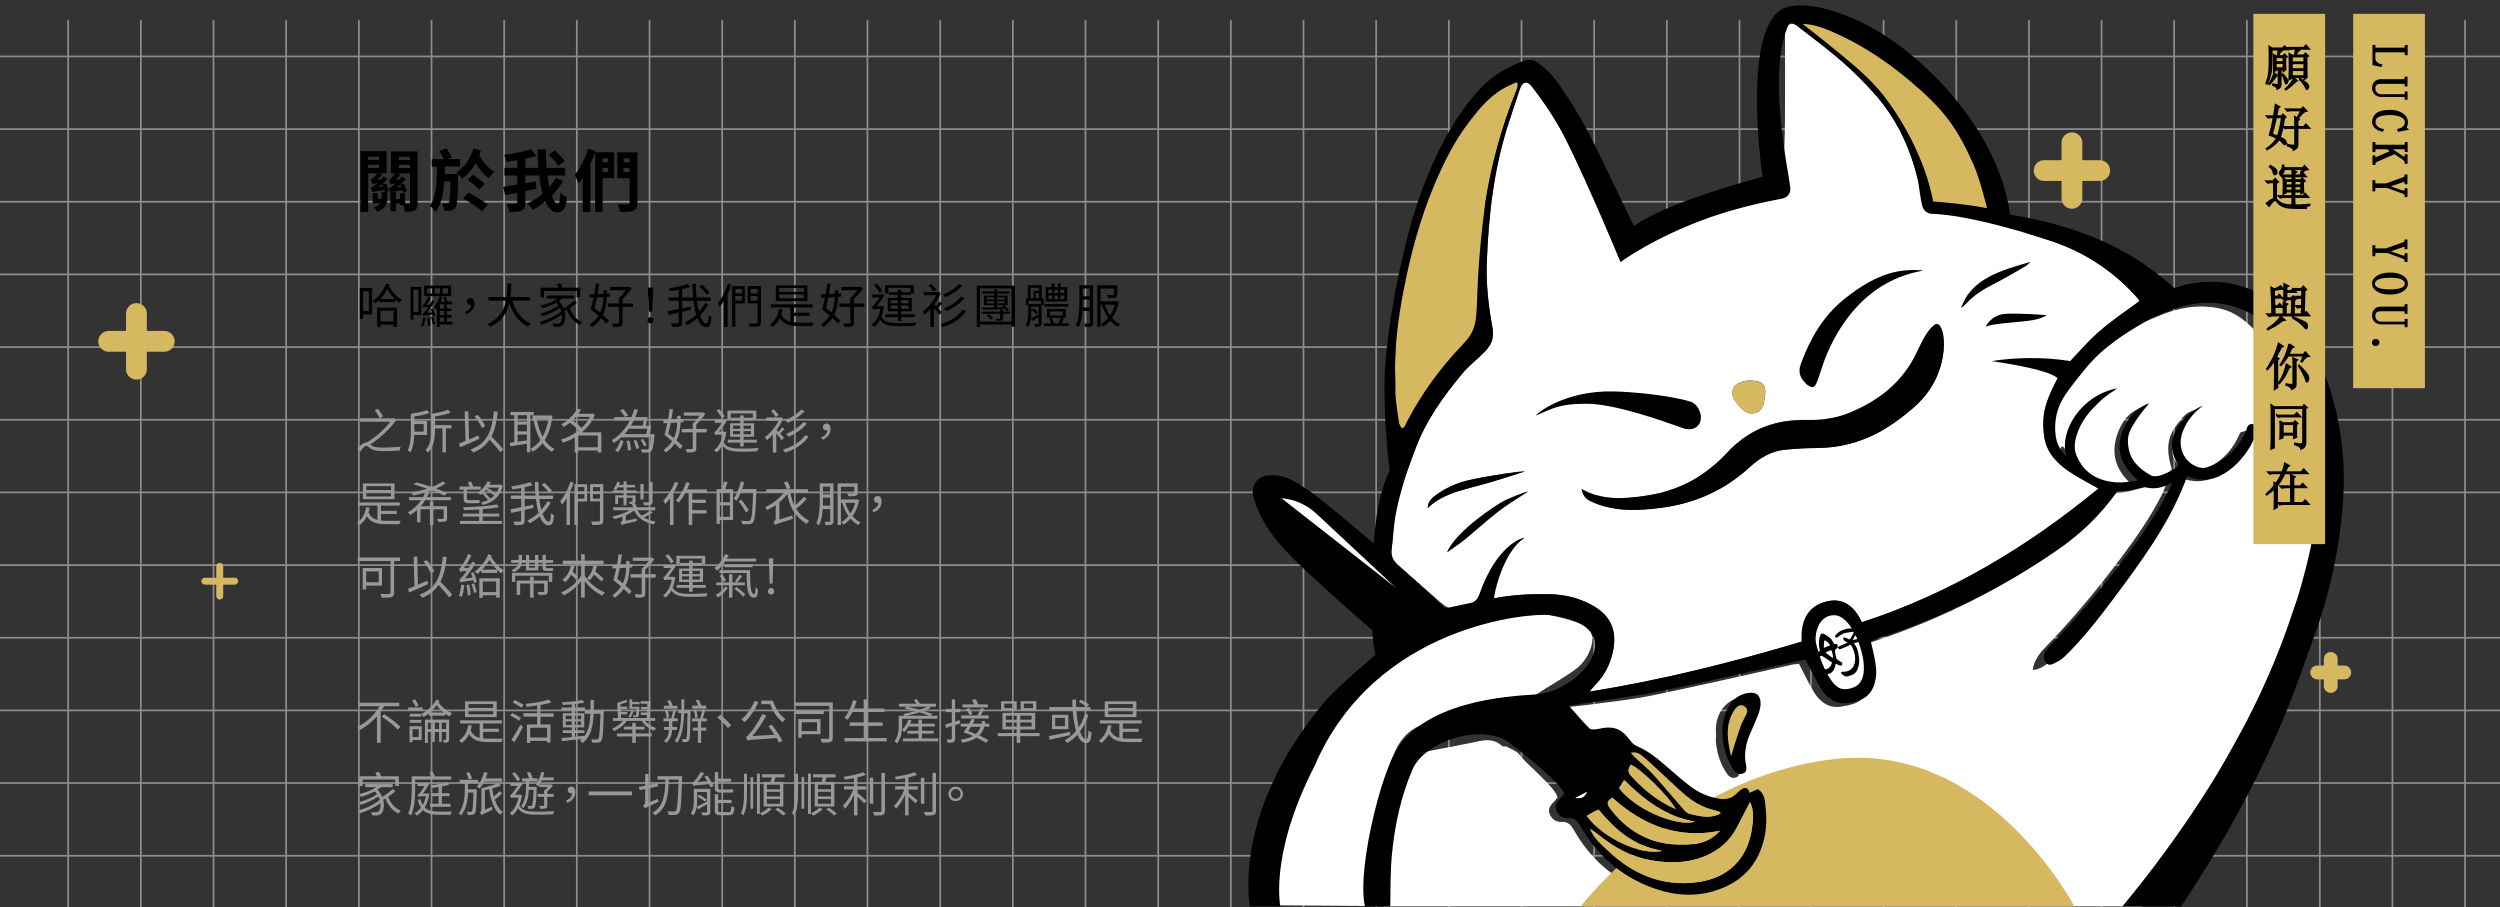 <?xml version="1.0" encoding="UTF-8"?><svg id="_圖層_1" xmlns="http://www.w3.org/2000/svg" xmlns:xlink="http://www.w3.org/1999/xlink" viewBox="0 0 360.99 130.99"><rect x="0" y="0" width="360.99" height="130.99" fill="#333333" stroke="none"/><defs><clipPath id="clippath"><rect x="140.32" y="-11" width="253.9" height="141.88" fill="none" stroke-width="0"/></clipPath></defs><g opacity=".5"><line x1="9.84" y1="2.9" x2="9.84" y2="140" fill="none" stroke="#e5e5e5" stroke-miterlimit="10" stroke-width=".25"/><line x1="20.34" y1="2.9" x2="20.34" y2="140" fill="none" stroke="#e5e5e5" stroke-miterlimit="10" stroke-width=".25"/><line x1="30.83" y1="2.9" x2="30.83" y2="140" fill="none" stroke="#e5e5e5" stroke-miterlimit="10" stroke-width=".25"/><line x1="41.32" y1="2.9" x2="41.32" y2="140" fill="none" stroke="#e5e5e5" stroke-miterlimit="10" stroke-width=".25"/><line x1="51.82" y1="2.9" x2="51.82" y2="140" fill="none" stroke="#e5e5e5" stroke-miterlimit="10" stroke-width=".25"/><line x1="62.31" y1="2.9" x2="62.31" y2="140" fill="none" stroke="#e5e5e5" stroke-miterlimit="10" stroke-width=".25"/><line x1="72.8" y1="2.9" x2="72.8" y2="140" fill="none" stroke="#e5e5e5" stroke-miterlimit="10" stroke-width=".25"/><line x1="83.29" y1="2.9" x2="83.29" y2="140" fill="none" stroke="#e5e5e5" stroke-miterlimit="10" stroke-width=".25"/><line x1="93.79" y1="2.9" x2="93.79" y2="140" fill="none" stroke="#e5e5e5" stroke-miterlimit="10" stroke-width=".25"/><line x1="104.28" y1="2.9" x2="104.28" y2="140" fill="none" stroke="#e5e5e5" stroke-miterlimit="10" stroke-width=".25"/><line x1="114.77" y1="2.9" x2="114.77" y2="140" fill="none" stroke="#e5e5e5" stroke-miterlimit="10" stroke-width=".25"/><line x1="125.26" y1="2.9" x2="125.26" y2="140" fill="none" stroke="#e5e5e5" stroke-miterlimit="10" stroke-width=".25"/><line x1="135.76" y1="2.9" x2="135.76" y2="140" fill="none" stroke="#e5e5e5" stroke-miterlimit="10" stroke-width=".25"/><line x1="146.25" y1="2.9" x2="146.25" y2="140" fill="none" stroke="#e5e5e5" stroke-miterlimit="10" stroke-width=".25"/><line x1="156.74" y1="2.9" x2="156.74" y2="140" fill="none" stroke="#e5e5e5" stroke-miterlimit="10" stroke-width=".25"/><line x1="167.24" y1="2.9" x2="167.24" y2="140" fill="none" stroke="#e5e5e5" stroke-miterlimit="10" stroke-width=".25"/><line x1="177.73" y1="2.9" x2="177.73" y2="140" fill="none" stroke="#e5e5e5" stroke-miterlimit="10" stroke-width=".25"/><line x1="188.22" y1="2.9" x2="188.22" y2="140" fill="none" stroke="#e5e5e5" stroke-miterlimit="10" stroke-width=".25"/><line x1="198.71" y1="2.9" x2="198.71" y2="140" fill="none" stroke="#e5e5e5" stroke-miterlimit="10" stroke-width=".25"/><line x1="209.21" y1="2.9" x2="209.21" y2="140" fill="none" stroke="#e5e5e5" stroke-miterlimit="10" stroke-width=".25"/><line x1="219.7" y1="2.9" x2="219.7" y2="140" fill="none" stroke="#e5e5e5" stroke-miterlimit="10" stroke-width=".25"/><line x1="230.19" y1="2.9" x2="230.19" y2="140" fill="none" stroke="#e5e5e5" stroke-miterlimit="10" stroke-width=".25"/><line x1="240.69" y1="2.9" x2="240.69" y2="140" fill="none" stroke="#e5e5e5" stroke-miterlimit="10" stroke-width=".25"/><line x1="251.18" y1="2.9" x2="251.18" y2="140" fill="none" stroke="#e5e5e5" stroke-miterlimit="10" stroke-width=".25"/><line x1="261.49" y1="2.9" x2="261.49" y2="140" fill="none" stroke="#e5e5e5" stroke-miterlimit="10" stroke-width=".25"/><line x1="271.98" y1="2.9" x2="271.98" y2="140" fill="none" stroke="#e5e5e5" stroke-miterlimit="10" stroke-width=".25"/><line x1="282.48" y1="2.9" x2="282.48" y2="140" fill="none" stroke="#e5e5e5" stroke-miterlimit="10" stroke-width=".25"/><line x1="292.97" y1="2.9" x2="292.97" y2="140" fill="none" stroke="#e5e5e5" stroke-miterlimit="10" stroke-width=".25"/><line x1="303.46" y1="2.9" x2="303.46" y2="140" fill="none" stroke="#e5e5e5" stroke-miterlimit="10" stroke-width=".25"/><line x1="313.94" y1="2.9" x2="313.94" y2="140" fill="none" stroke="#e5e5e5" stroke-miterlimit="10" stroke-width=".25"/><line x1="324.44" y1="2.9" x2="324.44" y2="140" fill="none" stroke="#e5e5e5" stroke-miterlimit="10" stroke-width=".25"/><line x1="334.97" y1="2.9" x2="334.97" y2="140" fill="none" stroke="#e5e5e5" stroke-miterlimit="10" stroke-width=".25"/><line x1="345.46" y1="2.9" x2="345.46" y2="140" fill="none" stroke="#e5e5e5" stroke-miterlimit="10" stroke-width=".25"/><line x1="355.94" y1="2.9" x2="355.94" y2="140" fill="none" stroke="#e5e5e5" stroke-miterlimit="10" stroke-width=".25"/><line x1="506.89" y1="8.15" x2="-8.51" y2="8.15" fill="none" stroke="#e5e5e5" stroke-miterlimit="10" stroke-width=".25"/><line x1="506.89" y1="18.64" x2="-8.51" y2="18.64" fill="none" stroke="#e5e5e5" stroke-miterlimit="10" stroke-width=".25"/><line x1="506.89" y1="29.13" x2="-8.51" y2="29.13" fill="none" stroke="#e5e5e5" stroke-miterlimit="10" stroke-width=".25"/><line x1="506.89" y1="39.62" x2="-8.51" y2="39.62" fill="none" stroke="#e5e5e5" stroke-miterlimit="10" stroke-width=".25"/><line x1="506.89" y1="50.12" x2="-8.51" y2="50.12" fill="none" stroke="#e5e5e5" stroke-miterlimit="10" stroke-width=".25"/><line x1="506.89" y1="60.61" x2="-8.51" y2="60.61" fill="none" stroke="#e5e5e5" stroke-miterlimit="10" stroke-width=".25"/><line x1="506.89" y1="71.1" x2="-8.51" y2="71.1" fill="none" stroke="#e5e5e5" stroke-miterlimit="10" stroke-width=".25"/><line x1="506.89" y1="81.6" x2="-8.51" y2="81.6" fill="none" stroke="#e5e5e5" stroke-miterlimit="10" stroke-width=".25"/><line x1="506.89" y1="92.09" x2="-8.51" y2="92.09" fill="none" stroke="#e5e5e5" stroke-miterlimit="10" stroke-width=".25"/><line x1="506.89" y1="102.58" x2="-8.51" y2="102.58" fill="none" stroke="#e5e5e5" stroke-miterlimit="10" stroke-width=".25"/><line x1="506.89" y1="113.07" x2="-8.51" y2="113.07" fill="none" stroke="#e5e5e5" stroke-miterlimit="10" stroke-width=".25"/><line x1="506.89" y1="123.57" x2="-8.51" y2="123.57" fill="none" stroke="#e5e5e5" stroke-miterlimit="10" stroke-width=".25"/></g><line x1="29.58" y1="83.92" x2="33.88" y2="83.92" fill="#fff" stroke="#d6b861" stroke-linecap="round" stroke-miterlimit="10"/><line x1="31.73" y1="86.07" x2="31.73" y2="81.77" fill="#fff" stroke="#d6b861" stroke-linecap="round" stroke-miterlimit="10"/><line x1="334.6" y1="97.1" x2="338.5" y2="97.1" fill="#fff" stroke="#d6b861" stroke-linecap="round" stroke-miterlimit="10" stroke-width="2"/><line x1="336.55" y1="99.05" x2="336.55" y2="95.15" fill="#fff" stroke="#d6b861" stroke-linecap="round" stroke-miterlimit="10" stroke-width="2"/><line x1="15.69" y1="49.29" x2="23.72" y2="49.29" fill="#fff" stroke="#d6b861" stroke-linecap="round" stroke-miterlimit="10" stroke-width="3"/><line x1="19.7" y1="53.31" x2="19.7" y2="45.27" fill="#fff" stroke="#d6b861" stroke-linecap="round" stroke-miterlimit="10" stroke-width="3"/><line x1="295.16" y1="24.63" x2="303.19" y2="24.63" fill="#fff" stroke="#d6b861" stroke-linecap="round" stroke-miterlimit="10" stroke-width="3"/><line x1="299.18" y1="28.64" x2="299.18" y2="20.61" fill="#fff" stroke="#d6b861" stroke-linecap="round" stroke-miterlimit="10" stroke-width="3"/><g clip-path="url(#clippath)"><path d="m201.16,109.2c1.03-2.78,2.76-4.43,5.68-4.96,3.42-.62,6.81-1.4,10.21-2.06,1.71-.33,3.29-.93,4.75-1.89,1.87-1.23,3.85-2.3,5.65-3.61.85-.62,1.62-1.56,2.03-2.53.88-2.08.51-3.33-1.38-4.12-1.34-.56-2.8-.88-4.24-1.19-2.76-.59-5.49.11-8.24.23-3.65.16-6.89,1.56-10.03,3.13-2.16,1.08-4.1,2.6-6.06,4.04-3.81,2.79-7,6.17-9.35,10.3-2.5,4.41-4.06,9.11-4.65,14.15-.28,2.38-1.95,9.08-1.56,10.03,3.83,0,9.94.1,13.77.1-.15-.53-.24-1.09-.26-1.67-.25-6.92,1.28-13.5,3.67-19.95Z" fill="#fff" stroke-width="0"/><path d="m322.6,107.48c3.44-6.08,6.28-12.43,8.44-19.08,1.34-4.13,12.69-27.16-1.18-36.74-3.52-2.43-5.22-6.32-9.54-7.16-3.04-.59-5.96-.05-8.77,1.19-.74.33-1.51.58-2.2.97-3.4,1.94-6.71,4.03-9.21,7.13-.99,1.22-1.99,2.44-2.87,3.73-1.19,1.75-1.67,3.73-1.42,5.85.13,1.11.57,2.07,1.55,3.04-.02-3.95,1.19-.78,1.49-.06,1.05,2.53,3.1,3.63,5.69,3.83,1.02.08,2.06-.09,3.16-.28-2.21-2.01-2.96-4.36-2.04-7.11.61-1.83,1.68-3.34,3.67-4.01-.12.16-.22.35-.37.46-1.42,1.04-2.22,2.49-2.61,4.15-.16.66-.08,1.43.06,2.11.38,1.77,1.7,2.85,3.16,3.68,1.05.59,2.13.39,3.05-.44.28-.26.54-.54.95-.96-.64-2.12-.97-4.32.66-6.37,1.31-1.66,1.33-1.79,2.85-2.28-1.43,1.08-2.34,2.28-2.9,3.7-.26.65-.35,1.37-.48,2.06-.37,2.03,2.31,3.75,4.04,3.11,2.63-.97,4.44-2.7,5.55-5.23.26-.58.21-.26.92-.57.73.34.76-.09.65.44-.56,2.86-4.31,7.28-8.15,6.81-.37-.05-.75-.09-1.11-.2-1.01-.3-1.71-.05-2.07.87-2.44,6.31-6.45,11.66-10.44,17.02-2.08,2.79-4.19,5.56-6.71,7.97-.82.78-1.68,1.51-2.9,1.65.08-.98.68-2.12,1.62-3.08,4.03-4.14,7.72-8.57,11.17-13.19,2.14-2.87,4.2-5.79,5.82-9,.21-.42.39-.86.57-1.28-2.71-.5-5.03,1.11-7.62,1.02-2.53,3.53-5.6,6.45-9.17,8.89-7.81,5.36-16.22,9.46-25.2,12.44-.41.14-.81.27-1.21.42-.08.03-.15.12-.32.26.19.85.44,1.76.59,2.68.12.75.23,1.53.15,2.27-.33,2.76-1.32,3.43-4.12,3.85-1.71.26-2.97-.65-3.82-2.02-.8-1.29-1.43-2.68-2.21-4.17-.24.03-.61.04-.96.12-6.78,1.5-13.54,3.07-20.35,4.47-3.11.64-6.3.93-9.45,1.37-.85.12-1.7.16-2.55.28-.25.04-.48.22-.86.39,1.02,1.15,1.93,2.24,2.93,3.24.21.21.79.18,1.17.1,2.39-.53,3.4-.15,4.88,1.84.21.28.55.52.88.66,1.65.71,2.99,1.84,4.33,3,1.08.94,2.15,1.89,3.29,2.75,1.23.93,2.61,1.55,4.16,1.81.97.16,1.79-.02,2.5-.71.2-.2.41-.41.64-.58.59-.44,1.06-.4,1.27.43.43-.19.82-.35,1.21-.52,1.08.69,1.02,1.85,1.13,2.82.19,1.7.08,3.41-.43,5.09-.9,2.99-2.79,5.07-5.62,6.28-3.57,1.53-7.19,1.27-10.73-.12-4.32-1.7-7.63-4.64-9.92-8.67-.44-.77-.84-1.28-1.84-1.22-.75.05-1.39-.43-1.69-1.13-.3-.72.11-1.28.61-1.77.2-.2.37-.43.53-.62-.23-1.45-4.57-4.86-5.43-6.12-.39-.57-1.22-.84-1.88-1.21-.19-.11-.55.03-.68-.1-1.47-1.38-3.1-.73-4.71-.42-1.82.35-3.63.73-5.45,1.05-1.92.34-3.07,1.38-3.74,3.27-1.41,3.96-2.56,7.99-2.97,12.17-.25,2.5-.21,5.04-.25,7.56h109.21c2.22-3.32,11.26-19.73,13.61-23.89Zm-69.36-5.18c-.03.55-.22,1.12-.42,1.64-.34.89-.75,1.75-1.12,2.62-.6,1.43-.88,2.91-.56,4.45.11.5.11,1.01-.4,1.22-.52.22-.99.02-1.35-.48-.93-1.31-1.39-2.79-1.6-4.36-.06-.42,0-.85,0-1.31-.15-1.78.29-3.4,1.73-4.57.52-.43,1.22-.77,1.89-.89,1.25-.23,1.89.4,1.83,1.68Z" fill="#fff" stroke-width="0"/><path d="m252.38,100.06c-.66.12-1.4.41-1.89.89-2.23,2.17-1.77,5.47-1.72,5.89.21,1.57.67,3.05,1.6,4.36.35.5.83.7,1.35.48.51-.21.5-.71.4-1.22-.33-1.54-.05-3.02.56-4.45.37-.88.78-1.74,1.12-2.62.2-.53.39-1.09.42-1.64.06-1.28-.58-1.91-1.83-1.68Zm-1.14,5.05c-.43,1.25-.79,2.51-1.28,4.06-.56-2.34-.83-4.37.29-6.34.14-.25.3-.46.48-.65.69-.71,1.84.11,1.42,1-.31.65-.68,1.27-.9,1.93Z" stroke-width="0"/><path d="m288.46,32.34c-2.88-.64-5.71-1.49-8.56-2.25-.31-.08-.65-.13-.97-.08-1.02.15-.53.1-.78-.92-.28-1.1-.99-2.15-1.26-3.26-1.1-4.63-3.11-8.81-6.28-12.37-1.42-1.59-2.95-3.11-4.55-4.52-1.93-1.69-3.99-3.23-6.02-4.8-.5-.38-1.08-.98-1.79-.54-.67.41-.5,1.18-.5,1.83,0,4.01.02,8.02-.01,12.03-.02,2.53-.13,5.05-.24,7.58-.07,1.57-.85,2.45-2.31,2.77-1.91.42-3.82.82-5.71,1.3-3.98,1.02-7.91,2.17-11.46,4.34-.98.6-2.11,1.05-1.71,2.86-.58-.53-.95-.77-1.17-1.1-.89-1.41-1.75-2.84-2.59-4.27-2.61-4.44-5.16-8.92-7.82-13.33-1.05-1.75-2.24-3.44-3.48-5.06-.77-.99-1.39-.81-1.81.39-.49,1.39-.92,2.81-1.39,4.2-2.28,6.73-3.1,13.69-3.36,20.75-.11,3.19.24,6.37.83,9.49.28,1.49-.23,2.5-1.16,3.44-1.07,1.09-2.31,2.03-3.27,3.2-2.71,3.27-5.24,6.68-6.69,10.75-.72,2.02-1.55,4-2.3,6.01-.25.67-.49,1.36-.57,2.06-.22,2.12-.27,4.27-.58,6.38-.17,1.12.23,1.79.99,2.44,2.02,1.75,4.02,3.51,6.02,5.27.98.86,2,1.4,3.33.66.49-.27,1.08-.39,1.64-.5.69-.14,1.03-.53,1.29-1.17.76-1.85,1.52-3.72,2.46-5.47.53-.98,3.37-2.87,3.44-2.78-3.22,2.03-3.51,5.7-5.25,8.79.45-.03.67-.02.88-.06,2.63-.52,5.28-.64,7.95-.59,1.89.03,3.7.41,5.4,1.19,3.27,1.49,4.6,3.81,3.72,7.39-.39,1.58-1.11,3.04-2.25,4.26-.37.39-.72.81-1.07,1.22,10.49-1.66,20.65-4.23,30.65-7.22.26-2.49.52-4.84,3.22-5.69,2.7-.84,4.36.54,5.48,2.89,12.81-4.17,23.98-10.94,34.16-19.31-1.46-.84-2.91-1.56-4.24-2.47-1.86-1.26-3.36-2.87-3.62-5.24-.2-1.81-.1-3.63.65-5.34.42-.95.86-1.89,1.33-2.93-.35-.12,4.19-5.12,6-6.72,1.8-1.59,3.84-2.92,5.79-4.38-.07-.12-.12-.26-.21-.37-3.59-4.07-7.98-6.91-13.17-8.52-.82-.26-1.63-.54-2.46-.76-.81-.21-1.16-1.6-1.94-1.5m-84.98,41.03c.04-.94.62-1.48,1.28-1.94,1.42-1.01,3-1.69,4.68-2.08,2.62-.61,7.98-1.39,8.02-1.24-1.71.54-3.42,1.09-5.14,1.61-1.51.45-3.05.79-4.54,1.27-1.57.51-3.07,1.19-4.3,2.39Zm44.1-17.25c.27-.72,1.4-1.18,2.58-1.15,1.78.05,2.33.76,1.96,2.54,0,.05-.02.09-.02.14-.1.89-.36,1.73-1.31,2.01-1,.3-1.73-.29-2.35-1-.62-.73-1.25-1.49-.85-2.54Zm30.32-4.94c-.46,3.25-2.07,5.86-4.6,7.97-1.91,1.6-3.91,3.04-6.22,4.02-2.26.96-4.61,1.47-7.07,1.51-1.71.03-3.43.08-5.13.28-1.91.22-3.53,1.23-4.9,2.49-3.63,3.34-7.9,5.23-12.75,5.87-3.29.44-6.55.58-9.71-.71-.83-.34-1.61-.75-1.81-1.98,3,1.67,6.06,1.43,9.11.99,3.05-.44,5.94-1.43,8.46-3.24,1.19-.85,2.35-1.81,3.34-2.89,3.13-3.44,6.98-4.93,11.59-4.84,2.09.04,4.2-.21,6.16-1.02,4.33-1.78,7.81-4.53,9.81-8.89.6-1.3,1.44-2.33,2.83-3,1.18,1.02,1.05,2.28.89,3.42Z" fill="#fff" stroke-width="0"/><path d="m202.42,62.54c.2-.11.32-.13.36-.2.18-.34.34-.69.51-1.03,2.1-4.03,4.46-7.88,7.85-10.97.85-.77,1.75-1.5,2.47-2.38.89-1.08.59-16.83.87-18.63.89-5.63,2.39-11.1,4.53-16.39.1-.25.12-.54.17-.81-.08-.09-.16-.18-.23-.26-.72.35-1.47.65-2.14,1.07-1.77,1.11-3.13,2.66-4.38,4.31-2.25,2.98-4.29,5.48-5.71,8.93-2.01,4.87-3.24,10.41-4.22,15.58-.85,4.45-1.2,9.26-1.02,13.82.03.72-.05,1.46.02,2.18.13,1.34.32,2.67.52,3.99.04.28.27.53.4.8Z" fill="#d6b861" stroke-width="0"/><path d="m271.3,13.84c3.43,4.46,5.44,9.51,6.81,14.86.47,1.82.47,1.82,2.44,2.04.16.02.32.06.48.09,2.73.48,5.46.97,8.47,1.5-.16-.45-.23-.7-.35-.93-1.21-2.4-2.53-4.77-3.63-7.22-1.13-2.52-2.39-4.95-4.05-7.17-1.8-2.39-4.01-4.39-6.31-6.31-3.61-3-7.48-5.62-11.77-7.58-1.85-.84-3.77-1.57-6.03-1.64,2.28,1.76,4.45,3.37,6.55,5.07,2.7,2.18,5.26,4.51,7.38,7.28Z" fill="#d6b861" stroke-width="0"/><path d="m229.21,114.27c-.52.28-1.05.55-1.83.96,1.13.25,1.54-.24,1.83-.96Z" fill="#fff" stroke-width="0"/><path d="m250.25,102.83c-1.11,1.97-.84,4-.29,6.34.48-1.55.85-2.81,1.28-4.06.24-.71.64-1.36.97-2.07.38-.82-.66-1.6-1.33-1-.25.22-.45.48-.63.79Z" fill="#d6b861" stroke-width="0"/><path d="m280.12,47.03c-.18-.27-.56-.32-.82-.12-1.13.87-1.92,2.69-2.45,3.84-2,4.36-5.48,7.11-9.81,8.89-1.96.81-4.07,1.06-6.16,1.02-4.61-.09-8.46,1.4-11.59,4.84-.98,1.08-2.14,2.04-3.34,2.89-2.53,1.8-5.42,2.8-8.46,3.24-3.05.44-6.11.68-9.11-.99.19,1.23.98,1.64,1.81,1.98,3.16,1.29,6.43,1.15,9.71.71,4.86-.64,9.12-2.53,12.75-5.87,1.37-1.26,2.99-2.27,4.9-2.49,1.7-.2,3.42-.25,5.13-.28,2.46-.04,4.81-.55,7.07-1.51,2.31-.98,4.3-2.42,6.22-4.02,2.52-2.11,4.14-4.72,4.6-7.97.14-1.01.33-2.99-.45-4.14Z" stroke-width="0"/><path d="m260.75,55.39c.28.27.77.57,1.07.49.28-.07.51-.6.64-.97.48-1.29.83-2.63,1.38-3.89,4.89-11.22,13.21-11.67,13.89-11.98-3.15-.22-6.4.11-11.41,4.13-3.05,2.44-4.96,5.73-6.29,9.38-.43,1.18-.09,2.05.73,2.82Z" stroke-width="0"/><path d="m242.96,61.81c.64.23,1.74.4,2.39-.58s-.02-2.86-1.3-3.25c-3.25-.97-8.64-1.41-11.04-1.46-7.14-.16-11.17,3.23-11.25,3.49,2.48-1.06,3.45-1.72,7.35-1.71,3.95.01,10.39,2.27,13.84,3.5Z" stroke-width="0"/><path d="m253.45,59.66c.95-.28,1.21-1.12,1.31-2.01,0-.05.01-.09.02-.14.38-1.78-.17-2.49-1.96-2.54-1.18-.03-2.31.44-2.58,1.15-.4,1.05.23,1.81.85,2.54.61.71,1.34,1.3,2.35,1Z" fill="#d6b861" stroke-width="0"/><path d="m214.99,69.71c1.72-.51,3.43-1.07,5.14-1.61-.04-.15-5.4.63-8.02,1.24-1.68.39-3.26,1.07-4.68,2.08-.66.47-1.23,1-1.28,1.94,1.23-1.2,2.73-1.87,4.3-2.39,1.49-.49,3.03-.83,4.54-1.27Z" stroke-width="0"/><path d="m299.73,131.24s-12.38-24.2-34.84-21.64c-22.47,2.56-36.83,21.51-36.83,21.51l71.67.13Z" fill="#d6b861" stroke-width="0"/><path d="m216.73,72.55c-6.76,4.27-7.82,7.14-7.77,7.21.86-.62,1.76-1.2,2.58-1.87,1.65-1.35,3.22-2.8,4.91-4.1,1.29-1,2.71-1.82,4.23-2.83-.46.04-3.05,1.04-3.95,1.6Z" stroke-width="0"/><path d="m292.46,38.46c.28-.16.5-.44.75-.66-4.06,1.21-8.58,2.33-10.03,6.68.24-.21.51-.39.72-.63,1.14-1.26,2.56-2.12,4.06-2.88,1.53-.78,3.01-1.65,4.5-2.51Z" stroke-width="0"/><path d="m289.67,45.31c-1.13.06-2.16.54-2.96,1.83.48,0-.12-.19,3.13-.51,3.25-.32,4.29-.33,5.68-1.08-.14-.11-3.99-.33-5.84-.24Z" stroke-width="0"/><path d="m337.59,60.59c-.98-4.82-2.67-9.36-5.7-13.29-2.18-2.81-4.88-4.99-8.34-6-3.19-.93-6.44-.78-9.56.28-4.02-3.4-9.86-8.27-23.77-10.61-.05-.24-.7-10.98-13.04-22.02-8.39-7.5-17.4-9.4-20.13-7.47-5.52,3.9-2.55,24.03-2.55,24.03-.71.26-13.69,3.57-18.56,7.14-.16-.39-3.06-6.28-4.49-9.33-1.97-4.19-4.19-8.26-6.97-11.98-.64-.86-1.51-1.57-2.36-2.24-.68-.54-1.51-.54-2.32-.23-2.25.87-4.31,2.07-5.97,3.83-2.13,2.27-3.86,4.84-5.32,7.59-2.25,4.23-3.89,8.7-5.12,13.32-1.77,6.69-3.48,15.93-3.48,22.42s.76,11.88.76,11.88c-2.06,4.35-2.17,9.49-2.3,10.56-1.89-1.59-3.63-3.05-5.38-4.5-1.98-1.64-3.96-3.27-6.23-4.54-1.19-.66-2.42-.91-3.75-.77-1.51.15-2.42,1.55-2.03,3.02.26.97.61,1.93,1.06,2.81,1.08,2.15,2.59,4,4.26,5.71,4.27,4.37,13.91,12.54,14.12,12.81-.37.32-7.3,6.08-9.29,8.48-13.58,16.48-10.75,29.5-10.39,31.17.03.12,4.17.01,4.87.32-.34-.48-.65-1.06-.65-1.62,0,0-1.95-7.47,4.87-20.78,8.77-20.45,31.25-22.13,34.04-21.76,12.39,1.63,4.27,11.05-2.06,11.45-3.92.25-16.72.9-20.65,8.92-3.02,6.18-6.46,23.47-2.57,23.44.48,0,.7.69,1.08,1.04.9-.83,1.06-1.72,1.08-2.71v-.15c.04-2.52,0-5.06.25-7.56.41-4.18,1.3-8.31,2.97-12.17,1.77-4.07,9.88-6.67,13.91-3.89.15.11,7.76,5.97,7.99,7.43-.16.19-.33.42-.53.62-.5.5-.92,1.06-.61,1.77.3.7.93,1.18,1.69,1.13,1-.06,1.4.45,1.84,1.22,2.3,4.03,5.6,6.97,9.92,8.67,3.54,1.39,7.15,1.65,10.73.12,2.83-1.21,4.72-3.3,5.62-6.28.51-1.68.62-3.39.43-5.09-.11-.97-.05-2.14-1.13-2.82-.39.17-.78.33-1.21.52-.21-.82-.69-.86-1.27-.43-.23.17-.43.38-.64.58-.71.69-1.53.86-2.5.7-1.55-.25-2.93-.87-4.16-1.81-1.14-.86-2.21-1.81-3.29-2.75-1.33-1.16-2.68-2.29-4.33-3-.33-.14-.67-.38-.88-.66-1.49-1.99-2.5-2.36-4.88-1.84-.38.08-.95.11-1.17-.1-1-1-1.9-2.09-2.93-3.24.38-.18,9.75-1.41,12.86-2.05,6.8-1.4,13.56-2.97,20.35-4.47.35-.08.71-.09.96-.12.78,1.49,1.41,2.88,2.21,4.17.85,1.37,2.2,2.34,4.15,2.02s3.46-1.08,3.79-3.84c.09-.74-.03-1.52-.15-2.27-.15-.92-.4-1.83-.59-2.68.18-.15.24-.23.32-.26.4-.15.81-.29,1.21-.42,8.97-2.99,17.39-7.08,25.19-12.44,3.56-2.44,6.32-5.07,8.85-8.6.97,0,2.5-.3,3.9-.65,1.3.32,2.27.32,4.04-.66-.19.42-.36.86-.57,1.28-1.62,3.21-3.68,6.14-5.82,9-3.45,4.62-7.14,9.06-11.17,13.19-.27.28-.51.57-.72.87-.62.88-.01,2.34.97,1.91.67-.29,1.3-.65,1.68-1.02,2.53-2.41,4.96-5.51,7.04-8.29,3.99-5.36,8-10.7,10.44-17.02.18-.46.29-.88.29-.88,0,0,1.3.65,1.92.54,3.84.47,7.59-4.28,8.15-7.14,0,0,0-.01,0-.02.17-.87-1.11-1.21-1.39-.36-.06.17-.11.34-.18.51-1.11,2.53-2.91,4.26-5.55,5.23-1.72.64-4.9-1.68-3.56-5.17.55-1.43,1.46-2.62,2.9-3.7-1.52.49-6.51,3.95-3.51,8.65-.41.42-2.95,1.99-4,1.4-1.47-.83-2.78-1.91-3.17-3.68-.15-.68-.22-1.44-.06-2.11.39-1.66,2.86-4.45,2.98-4.61-1.99.67-3.34,2.46-3.95,4.3-.92,2.76.11,4.82,2.33,6.83-1.1.19-2.14.36-3.16.28-2.59-.2-4.64-1.31-5.69-3.83-.3-.72-.35-1.42-.19-2.22.4-1.95,1.44-3.54,2.79-4.89.98-.98,1.32-1.35,3.28-2.64-5.2.96-8.45,6.16-7.37,9.81-.98-.97-1.42-1.93-1.55-3.05-.25-2.12.22-4.09,1.42-5.85.88-1.3,1.88-2.51,2.87-3.73,2.51-3.1,5.81-5.18,9.21-7.13.69-.4,1.47-.65,2.2-.97,2.81-1.24,5.73-1.78,8.77-1.19,4.32.84,7.32,3.5,9.54,7.16,2.7,4.46,3.95,9.4,4.26,14.53.19,3.18-.13,16.06-8.57,34.24-8.44,18.18-21.3,32.32-21.55,32.81.14.13,7.97.55,9.86-1.64,12.99-19.48,16.56-31.66,19.19-38.79,2.4-6.51,3.86-13.24,4.32-20.16.26-3.85.02-7.71-.76-11.5Zm-86.75,58.81c.62-1.22,1.26-2.43,1.86-3.6.61,1.26.46,2.7.25,4.01-.71,4.36-3.52,6.93-7.68,7.54-5.17.75-9.54-1.1-13.24-4.65-.87-.83-1.84-1.6-2.47-3.07.59.41.94.62,1.26.88,2.29,1.86,4.82,3.27,7.76,3.74,2.56.41,5.12.41,7.59-.62,2.06-.86,3.65-2.22,4.67-4.23Zm-13.67-10.18c.79.61,1.52,1.3,2.26,1.97,1.23,1.13,2.41,2.32,3.68,3.4,1.31,1.13,2.76,2.04,4.48,2.42.23.05.46.13.68.22.07.03.12.13.19.22-1.51.82-3.04.4-4.53.05-.41-.1-.76-.56-1.07-.91-1.42-1.61-2.77-3.27-4.21-4.84-.8-.88-1.74-1.63-2.61-2.44-.16-.15-.29-.33-.52-.6.8-.19,1.25.19,1.66.51Zm-1.69,1.18c1.36.5,5.51,4.54,6.53,6.47-2.77-1.22-4.78-2.93-6.57-4.93-.51-.57-.25-1.04.05-1.54Zm-.96,2.2c2.94,2.94,6.13,5.31,10.26,6.05-2.97.73-8.8-1.89-11.01-4.87.2-.32.43-.67.75-1.19Zm-1.71,2.54c4.4,3.96,9.44,6.06,15.56,4.81-1.07,1.19-2.42,1.8-3.88,1.93-2.74.24-5.43-.05-7.89-1.45-1.69-.96-3.06-2.25-4.2-3.81-.46-.62-.31-1.04.41-1.48Zm-2.87,2.17c.25-.13.51-.25.9-.44,2.41,2.94,5.11,5.27,9.18,5.98-3.1.77-8.72-1.94-10.91-5.06.28-.17.55-.33.83-.49Zm-.72-3.04c-.29.72-.7,1.21-1.83.96.78-.41,1.31-.69,1.83-.96ZM265.72,5.11c3.73,1.74,7.1,4.06,10.24,6.72,2,1.7,3.93,3.48,5.49,5.6,1.45,1.96,2.54,4.13,3.53,6.36.96,2.18,1.94,6.27,1.94,6.27-3.25-.65-7.79-.97-7.79-.97,0,0-.97-6.82-6.53-14.48-1.8-2.49-4.07-4.52-6.43-6.46-1.82-1.51-3.9-3.15-5.88-4.71,1.96.07,3.82.92,5.43,1.67Zm-62.99,36.57c.98-5.11,2.35-10.11,4.36-14.92,1.42-3.4,3.09-6.66,5.34-9.6,1.25-1.63,2.62-3.16,4.39-4.25.67-.42,1.43-.71,2.14-1.06l.23.26c-.06.26-.07.55-.17.8-2.14,5.21-3.64,10.61-4.53,16.17-2.25,16.88.02,17.21-3.35,20.74-3.14,3.3-5.75,6.84-7.85,10.82-.18.34-.33.69-.51,1.02-.04.07-.16.09-.36.19-.14-.26-.36-.51-.41-.79-.2-1.31-.39-2.62-.52-3.94-.07-.71.01-1.43-.02-2.15-.19-4.5.4-8.92,1.25-13.31Zm64.91,57.57c-1.42.53-2.31.26-3.19-1.01-1.1-1.59-1.72-3.39-2.18-5.24-.34-1.38.3-4.17,2.57-4.17s3.9,4.22,4.22,6.49c.32,2.27-.3,3.51-1.42,3.93Zm35.48-51.39c-1.81,1.6-2.35,2.37-4.19,4.28-3.9-.65-8.18-.51-11.36,0,8.77,1.3,9.21,2.32,9.56,2.44-2.41,4.38-2.19,6.45-1.98,8.26.26,2.37,1.76,3.97,3.62,5.24,1.33.9,2.78,1.62,4.24,2.46-10.18,8.37-21.35,15.14-34.16,19.31-1.12-2.35-2.78-3.74-5.47-2.89-2.71.84-3.4,3.16-3.22,5.69-10.01,2.98-20.16,5.55-30.65,7.21.36-.41.7-.82,1.07-1.22,1.14-1.22,1.86-2.68,2.25-4.26.89-3.57-.44-5.9-3.71-7.39-1.7-.78-3.51-1.16-5.4-1.19-2.67-.05-5.32.07-7.95.59-.21.04,1.15-6.7,4.37-8.73-.07-.09-3.98.76-6.56,8.25-.27.64-.61,1.03-1.3,1.17-.56.11-3.6.76-3.6.76,0,0-4.72-4.45-6.74-6.19-.76-.66-1.16-1.32-.99-2.44.31-2.11-.06-5.32,3.44-14.45,1.55-4.04,3.98-7.47,6.69-10.75.97-1.17,2.2-2.11,3.27-3.19.93-.94,1.44-1.95,1.16-3.44-.59-3.12-.94-6.3-.83-9.49.26-7.05,1.07-14.02,3.36-20.75.47-1.4.9-2.81,1.39-4.2.42-1.2,1.05-1.38,1.81-.39,1.25,1.62,2.43,3.31,3.48,5.06,2.65,4.42,8.62,18.62,9.27,20.24,0,0,4.82-3.61,12.99-6.49,3.98-1.4,8.29-2.3,10.39-2.69.73-.14,1.23-.81,1.15-1.55-.27-2.48-3.42-16.53-.28-23.51.34-.76,1.29.16,1.79.54,2.04,1.56,4.09,3.11,6.02,4.8,1.61,1.41,3.13,2.93,4.56,4.52,3.18,3.56,5.18,7.74,6.29,12.37.2.85.35,2.77.69,3.96.16.56.62.97,1.19,1.06,6.2.19,15.94,3.49,16.77,3.74,5.18,1.61,9.57,4.45,13.17,8.52.09.1.14.24.21.37-1.95,1.46-3.98,2.79-5.79,4.38Z" stroke-width="0"/><path d="m267.63,99.26c-1.42.53-2.31.26-3.19-1.01-1.1-1.59-1.72-3.39-2.18-5.24-.34-1.38.3-4.17,2.57-4.17s3.9,4.22,4.22,6.49c.32,2.27-.3,3.51-1.42,3.93Z" fill="#fff" stroke-width="0"/><path d="m238.58,124.25c-2.95-.47-5.47-1.87-7.76-3.73-.32-.26-.67-.47-1.26-.88.63,1.48,1.61,2.24,2.48,3.08,3.71,3.54,8.07,5.4,13.24,4.64,4.16-.61,6.96-3.18,7.67-7.54.21-1.31.36-2.75-.25-4.01-.61,1.17-1.24,2.38-1.86,3.6-1.02,2-2.61,3.37-4.67,4.23-2.47,1.03-5.02,1.03-7.59.62Z" fill="#d6b861" stroke-width="0"/><path d="m236.59,120.44c2.46,1.4,5.15,1.69,7.89,1.45,1.47-.13,2.81-.73,3.89-1.92-6.12,1.24-11.17-.85-15.56-4.81-.72.44-.87.86-.41,1.48,1.15,1.56,2.51,2.85,4.2,3.81Z" fill="#d6b861" stroke-width="0"/><path d="m238.63,111.75c1.44,1.58,2.8,3.24,4.21,4.84.31.35.67.82,1.07.91,1.49.36,3.02.78,4.53-.05-.08-.09-.12-.19-.19-.22-.22-.09-.45-.17-.68-.23-1.73-.38-3.18-1.29-4.48-2.42-1.26-1.09-2.45-2.27-3.68-3.4-.74-.68-1.47-1.36-2.26-1.97-.41-.32-.86-.7-1.66-.51.24.28.37.46.52.6.87.81,1.8,1.56,2.6,2.44Z" fill="#d6b861" stroke-width="0"/><path d="m240,122.86c-4.07-.71-6.76-3.04-9.17-5.98-.39.19-.65.3-.9.44-.28.15-.55.32-.83.48,2.19,3.12,7.8,5.82,10.9,5.06Z" fill="#d6b861" stroke-width="0"/><path d="m244.78,118.66c-4.13-.74-7.32-3.12-10.26-6.05-.32.51-.54.86-.75,1.19,2.21,2.98,8.03,5.6,11.01,4.87Z" fill="#d6b861" stroke-width="0"/><path d="m242,116.87c-1.02-1.93-5.17-5.97-6.53-6.47-.3.5-.56.97-.05,1.54,1.8,2,3.81,3.71,6.57,4.93Z" fill="#d6b861" stroke-width="0"/><path d="m201.52,84.85l-11.45-10.69c-1.39-1.29-3.16-2.07-5.03-2.22h0s16.47,12.9,16.47,12.9Z" fill="#fff" stroke-width="0"/><path d="m198.27,86.56s-.6,5.53.65,9.09c1.25,3.56,2.77-4.25,2.77-4.25l-3.42-4.84Z" stroke-width="0"/><path d="m265.1,95.84c-.05.14-.1.25-.12.36-.24,1.19-1.38,1.48-2.34.79.19-.23.47-.32.77-.32.6-.02.94-.36,1.1-.91.01-.05-.01-.13-.05-.16-.17-.12-.36-.23-.54-.35-.21-.14-.43-.29-.64-.43-.12-.08-.23-.16-.4-.08-.33.19-.82.19-.99.58-.11.26-.49.49-.7.22-.16-.26-.25-.7.08-.87.44-.19.88-.37,1.32-.55.16-.07.2-.19.16-.36-.16-.64-.14-1.28.04-1.9.11-.36.28-.49.63-.3.32.17.63.37.89.61.2.19.33.46.48.7.06.11.12.17.25.13.17-.05.28.05.31.18.03.12-.02.26-.05.39-.01.04-.08.07-.13.1-.18.11-.24.27-.19.49.07.3.1.62.19.91.14.25.54.41.78.59.16.11.04.26.03.38-.18.21-.65-.12-.89-.2Zm-1.45-1.66v.1c.29.22.59.45.89.66.1.07.17-.02.15-.11-.05-.29-.12-.58-.2-.87,0-.03-.1-.08-.13-.07-.24.09-.48.19-.72.29Zm-.17-1.73c-.19.36-.08.72-.13,1.11.34-.14.62-.27.93-.4-.21-.33-.48-.54-.8-.72Z" stroke-width="0"/><path d="m267.49,92.42c.55-.1.95-.25,1.47-.2.01,0,.02,0,.03,0,.11.04.13.19.04.27-.03.03-.06.05-.09.05-.25.06-.48.15-.73.2-.14.03-.28.07-.44.12-.04.01-.06.06-.03.09.3.41.5.76.56,1.29.17.66.25,1.36.04,2.02-.25,1-.73,1.21-1.69,1.43-.2.05-.73-.32-.79-.51-.03-.1.06-.2.18-.19.39.03.76-.04,1.1-.23,1.1-.78.81-2.52.19-3.53-.09-.14-.15-.13-.3-.05-.4.2-.82.37-1.24.54-.21.08-.34-.05-.45-.27.41-.25,1.4-.63,1.44-.66-.1-.14-.32-.13-.43-.24-.1-.1-.17-.24-.22-.37-.01-.03.12-.16.16-.14.22.06.44.14.65.25.12.06.16.04.23-.06.08-.12.43-.69.49-.87.03-.1,0-.15-.11-.13-.36.05-.72.09-1.07.16-.44.08-.78.35-1.13.61-.16.14-.44.05-.38-.16.36-.6,1.05-.9,1.71-1.05.43-.08.89-.03,1.33-.1.35-.09.42.32.3.54-.26.43-.63.72-.8,1.21Z" stroke-width="0"/></g><rect x="339.79" y="2" width="10.36" height="54.05" fill="#d6b861" stroke-width="0"/><rect x="325.38" y="2" width="10.36" height="76.57" fill="#d6b861" stroke-width="0"/><path d="m329.33,7.17h-1.31c.02,1.45,0,2.46-.08,3.05-.07.59-.28,1.22-.63,1.87l-.08-.03c.23-.6.36-1.16.41-1.68.04-.52.07-1.15.07-1.9s0-1.33-.03-1.75l.37.25h1.54l.29-.31.42.48h-.97Zm-.5,3.74c-.12.02-.26.16-.42.42-.17.26-.41.54-.71.84l-.08-.06c.4-.58.65-1.1.76-1.55l.45.34Zm.18-3.74l.44.2-.21.14-.29.59h.71l.21-.25.34.34-.21.14c0,.86,0,1.44.03,1.72l-.31.23v-.25h-.39v2.11c.02.15-.01.29-.09.41-.08.12-.21.22-.41.3,0-.23-.21-.41-.63-.56v-.11c.33.04.55.06.66.07.1,0,.16-.09.16-.3v-1.91h-.39v.11l-.31.17c.02-.49.03-.93.03-1.34s0-.76-.03-1.06l.34.2h.18l.18-.93Zm-.39,1.1v.68h1.1v-.68h-1.1Zm0,.84v.73h1.1v-.73h-1.1Zm1.02,1.58c.24.3.42.52.52.65.1.13.16.26.16.39s-.04.23-.1.28c-.07.06-.11.08-.13.08-.07,0-.11-.08-.13-.25-.04-.21-.17-.57-.39-1.1l.08-.06Zm2.04.99c-.1,0-.28.13-.52.39-.26.28-.62.57-1.07.87l-.08-.08c.35-.3.63-.6.84-.9.21-.3.33-.53.37-.68l.47.39Zm-.31-3.69c.07-.47.11-.78.11-.93h-.45c-.23,0-.44.03-.63.08l-.24-.25h2.49l.31-.34.45.51h-1.81l.39.2c-.16.08-.32.32-.5.73h1.18l.21-.28.42.37-.24.14c0,1.56,0,2.54.03,2.96l-.37.25v-.28h-1.78v.11l-.37.2c.02-.43.03-.99.03-1.69s0-1.36-.03-2l.37.23h.42Zm-.42.17v.82h1.78v-.82h-1.78Zm0,.99v.82h1.78v-.82h-1.78Zm0,.99v.84h1.78v-.84h-1.78Zm1.13,1.3l.08-.06c.58.38.92.63,1.02.77.1.14.16.26.16.35,0,.07-.03.16-.08.25-.05.09-.11.14-.16.14-.04,0-.07-.04-.1-.11-.07-.17-.17-.36-.29-.56-.12-.21-.33-.47-.63-.79Z" stroke="#000" stroke-miterlimit="10" stroke-width=".25"/><path d="m327.37,21.56l-.08-.08c.7-.47,1.2-.99,1.49-1.55-.47-.23-.82-.38-1.05-.45.23-.77.42-1.61.58-2.53h-.52l-.26.06-.21-.23h1.02c.12-.71.2-1.27.24-1.66l.58.31-.21.17c-.07.32-.15.71-.24,1.18h.76l.18-.25.39.37-.21.17c-.16,1.16-.37,2.08-.63,2.76.38.17.63.31.75.44.11.12.15.25.12.39-.04.14-.08.21-.13.21-.07,0-.15-.06-.24-.17-.17-.23-.38-.42-.63-.59-.35.56-.92,1.05-1.7,1.46Zm.71-2.14c.19.06.46.14.81.25.25-.68.45-1.59.6-2.73h-.81c-.21.92-.41,1.75-.6,2.48Zm2.25,1.49c.49.09.79.13.89.1.1-.03.17-.13.18-.3v-2.22h-1.2l-.24.06-.21-.23h1.65c0-.53,0-1-.03-1.44l.31.2.63-1.13h-1.65l-.34.08-.24-.25h2.23l.24-.28.5.51c-.21.04-.42.16-.63.38-.21.22-.42.46-.63.75l.18.11-.21.2v.87h.86l.34-.37.5.53h-1.7v2.34c.02.38-.17.66-.58.84,0-.23-.29-.43-.86-.62v-.14Z" stroke="#000" stroke-miterlimit="10" stroke-width=".25"/><path d="m328.68,28.71c.1.19.32.38.64.59.32.21.87.32,1.65.34.78.02,1.62-.02,2.53-.11v.11c-.38.07-.56.22-.52.42-.84,0-1.51,0-2.03-.03-.51-.02-.94-.1-1.27-.24-.33-.14-.58-.32-.76-.55-.19-.21-.33-.32-.42-.34-.09-.02-.23.08-.43.31-.2.23-.34.4-.43.53l-.37-.39c.28-.24.64-.47,1.07-.68v-2.34h-.37c-.14,0-.31.03-.5.08l-.24-.25h.97l.31-.34.45.45-.29.17v2.25Zm-.92-4.67l.08-.11c.33.17.57.33.71.48.14.15.21.3.2.45,0,.15-.05.24-.13.28-.08.04-.13.06-.14.06-.11,0-.17-.11-.21-.34-.07-.28-.24-.55-.5-.82Zm3.25,1.27c0-.28,0-.53-.03-.76l.6.28-.26.2v.28h.94l.29-.31.42.48h-1.65v.51h.86l.26-.25.37.39-.24.14c0,.6,0,1.11.03,1.52l-.34.14v-.25h-.94v.62h1.23l.31-.34.44.51h-1.99c0,.23,0,.54.03.96l-.37.14c.02-.47.03-.83.03-1.1h-1.23c-.14,0-.31.03-.5.08l-.24-.25h1.96v-.62h-.94v.17l-.34.17c.02-.32.03-.71.03-1.18s0-.83-.03-1.07l.39.23h.89v-.51h-.92c-.14,0-.31.03-.5.08l-.24-.25h1.65Zm1.23-.37l.31-.51h-2.78c.02.28-.03.46-.13.55-.1.08-.19.13-.26.13s-.12-.01-.16-.04c-.04-.03-.05-.06-.05-.1,0-.07.05-.17.16-.28.16-.17.26-.44.31-.82h.1c.02.19.03.32.03.39h2.75l.24-.31.47.51c-.16.02-.29.05-.39.1-.11.05-.27.19-.5.44l-.1-.06Zm-1.23,1.8v-.59h-.94v.59h.94Zm0,.76v-.59h-.94v.59h.94Zm1.26-.76v-.59h-.94v.59h.94Zm0,.76v-.59h-.94v.59h.94Z" stroke="#000" stroke-miterlimit="10" stroke-width=".25"/><path d="m332.79,41.98c-.04.68-.07,1.81-.1,3.41l.34-.34.42.51h-5.21c-.17,0-.37.04-.58.11l-.29-.31h.71c0-.68-.01-1.37-.04-2.08-.03-.71-.06-1.3-.09-1.77l.45.25c.33-.11.64-.26.92-.45l.34.42c-.19,0-.38.01-.58.04-.19.03-.43.07-.71.13,0,.26,0,.57.03.93h.45l.26-.28.39.45h-1.1c0,.19,0,.58.03,1.18h.45l.29-.31.42.48h-1.15c.02.49.03.84.03,1.04h2.43c.02-.66.04-1.38.05-2.17h-.73l-.24.23-.37-.34.21-.2v-1.91l.6.31-.26.14v.56h.66l.26-.31.42.48h-1.34v.87h.66l.29-.28.39.42-.21.14c-.02.34-.04,1.02-.05,2.06h1.1c.02-.28.03-.63.05-1.04-.23,0-.44.03-.63.08l-.24-.25h.86c0-.26,0-.66.03-1.18-.23,0-.44.03-.63.08l-.24-.25h.86c0-.26,0-.58.03-.96h-.42c-.14,0-.31.03-.5.08l-.24-.25h1.05l.26-.34.44.45-.24.17Zm-3.19,4.28c-.4.32-.72.55-.97.7s-.63.36-1.15.62l-.05-.11c.38-.24.74-.51,1.07-.8.33-.29.61-.61.84-.94l.58.48-.31.06Zm.13-.87v-1.75l.55.28-.21.2v1.27h-.34Zm1.44.42c.85.36,1.38.59,1.57.69.19.1.31.21.35.31.04.1.07.19.07.27s-.02.15-.05.24c-.04.08-.07.13-.1.13-.05,0-.11-.05-.18-.14-.14-.17-.31-.35-.52-.55-.21-.2-.61-.48-1.21-.86l.08-.08Z" stroke="#000" stroke-miterlimit="10" stroke-width=".25"/><path d="m328.84,51.93v2.96c0,.41,0,.76.03,1.04l-.42.28c.02-.86.03-1.44.03-1.72v-2.56c-.37.58-.72,1.05-1.07,1.41l-.08-.06c.54-.83.93-1.54,1.18-2.15.24-.61.42-1.12.52-1.53l.6.42-.24.11c-.25.49-.49.97-.73,1.44l.37.23-.18.14Zm1.33.68l.55.37-.24.14c-.35.9-.8,1.65-1.36,2.25l-.08-.06c.28-.41.51-.84.69-1.28.18-.44.33-.91.43-1.42Zm.37-2.93l.63.42-.26.14c-.16.32-.31.64-.47.96h2.17l.26-.34.52.56c-.28,0-.62.27-1.02.82l-.08-.06.37-.82h-2.28c-.33.56-.67,1.02-1.02,1.38l-.08-.06c.33-.47.61-1.01.84-1.62.23-.61.37-1.07.42-1.39Zm.6,2.96c0-.3,0-.61-.03-.93l.6.25-.21.2v3.35c.02.32-.17.54-.58.68,0-.21-.27-.41-.81-.62l.03-.11c.33.08.58.11.75.11s.25-.11.25-.34v-2.59Zm.89.17c.37.36.67.69.92.99.24.3.37.55.38.76,0,.21-.02.35-.08.44s-.11.13-.14.13c-.05,0-.1-.08-.13-.25-.07-.24-.21-.57-.41-.97-.2-.4-.41-.75-.62-1.03l.08-.06Z" stroke="#000" stroke-miterlimit="10" stroke-width=".25"/><path d="m331.4,64.04c.37.06.65.09.85.1.2,0,.3-.13.3-.41v-4.79h-4.19v5.71l-.42.17c.04-.62.05-1.12.05-1.49v-3.55c0-.41,0-.84-.03-1.29l.39.28h4.16l.18-.28.42.37-.21.17v4.87c.02.45-.19.76-.63.93,0-.24-.3-.46-.89-.65v-.14Zm-2.64-4.05h2.54l.34-.37.5.53h-2.62c-.19,0-.37.03-.52.08l-.24-.25Zm.5.87l.37.23h1.57l.18-.28.39.34-.21.2v1.04c0,.24,0,.49.03.73l-.37.14v-.48h-1.6v.42l-.37.14c.02-.32.03-.71.03-1.17s0-.9-.03-1.31Zm.37.39v1.35h1.6v-1.35h-1.6Z" stroke="#000" stroke-miterlimit="10" stroke-width=".25"/><path d="m328.42,70.12c0-.06,0-.2-.03-.42l.26.11c.3-.39.58-.88.86-1.46h-1.15c-.23,0-.44.03-.63.08l-.24-.25h2.07c.19-.51.31-.93.37-1.27l.6.34-.26.17c-.05.17-.16.42-.31.76h2.3l.39-.42.55.59h-3.3c-.37.77-.73,1.36-1.1,1.77v3.12l-.39.23c.02-.3.03-.57.03-.82v-2.14c-.4.39-.78.7-1.13.93l-.05-.08c.52-.49.91-.9,1.15-1.24Zm2.38-.84c0-.13,0-.37-.03-.7l.6.28-.21.2v1.15h1l.34-.37.5.53h-1.83v2.25h1.31l.37-.39.52.56h-3.56c-.23,0-.44.03-.63.08l-.24-.25h1.86v-2.25h-.66c-.23,0-.44.03-.63.08l-.24-.25h1.52v-.93Z" stroke="#000" stroke-miterlimit="10" stroke-width=".25"/><path d="m343.1,7.44c-.08,0-.13.02-.17.07-.04.04-.06.1-.06.17v.71c0,.24.08.45.24.63.16.17.41.31.75.39l-.06.13-1.1-.24v-2.7h.17v.18c0,.09.02.15.06.18.04.03.09.05.17.05h4.03c.08,0,.13-.02.17-.05.04-.04.06-.1.06-.18v-.16h.17v1.23h-.17v-.18c0-.07-.02-.13-.06-.17-.04-.04-.09-.07-.17-.07h-4.03Z" stroke="#000" stroke-miterlimit="10" stroke-width=".25"/><path d="m342.87,12.79c0,.26.09.48.28.67.19.18.42.27.7.27h3.27c.08,0,.13-.02.17-.05.04-.04.06-.1.06-.18v-.16h.17v.94h-.17v-.16c0-.07-.02-.13-.06-.17-.04-.04-.09-.07-.17-.07h-3.27c-.38,0-.67-.12-.89-.35-.22-.24-.32-.5-.32-.8,0-.31.09-.59.28-.82s.49-.35.9-.35h3.29c.08,0,.13-.02.17-.05.04-.04.06-.1.06-.18v-.13h.17v1.15h-.17v-.13c0-.07-.02-.13-.06-.17-.04-.04-.09-.07-.17-.07h-3.29c-.38,0-.63.07-.76.22-.13.15-.2.34-.2.59Z" stroke="#000" stroke-miterlimit="10" stroke-width=".25"/><path d="m342.65,17.59c0-.49.2-.88.59-1.17.39-.29,1.01-.43,1.86-.43.71,0,1.3.15,1.77.46.47.31.7.72.7,1.24,0,.12-.02.24-.06.37-.06.12-.08.23-.08.31,0,.07,0,.13.03.17.02.04.06.08.11.12l-1.24.24-.06-.16c.36-.1.63-.24.82-.42.19-.17.28-.4.28-.68,0-.37-.22-.65-.65-.85-.43-.2-.97-.3-1.61-.3-.69,0-1.24.09-1.63.26-.39.17-.59.46-.59.86,0,.28.11.52.32.72.21.2.5.34.86.41l-.08.16c-.39-.09-.72-.25-.97-.48-.25-.24-.38-.51-.38-.82Z" stroke="#000" stroke-miterlimit="10" stroke-width=".25"/><path d="m342.7,23.69v-1.13h.17v.08c0,.1.04.17.11.18.08.02.18,0,.31-.08l2.05-.89-.64-.42h-1.6c-.08,0-.13.02-.17.07-.04.04-.06.1-.06.17v.16h-.17v-1.2h.17v.16c0,.09.02.15.06.18.04.03.09.05.17.05h4.03c.08,0,.13-.02.17-.05.04-.04.06-.1.06-.18v-.16h.17v1.2h-.17v-.16c0-.07-.02-.13-.06-.17-.04-.04-.09-.07-.17-.07h-2.04l1.86,1.23c.13.09.23.11.3.08.07-.04.1-.11.1-.24v-.1h.17v1.13h-.17v-.05c0-.09-.03-.17-.08-.26-.06-.09-.14-.17-.25-.26l-1.24-.84-2.59,1.13c-.11.05-.19.11-.24.17-.05.06-.07.11-.07.14v.13h-.17Z" stroke="#000" stroke-miterlimit="10" stroke-width=".25"/><path d="m347.01,27.65c.11.02.2,0,.25-.04.06-.04.08-.13.08-.25v-.05h.17v1.02h-.17v-.08c0-.09-.03-.17-.1-.24-.07-.07-.17-.13-.3-.18l-2.22-.81h-1.63c-.08,0-.13.02-.17.07-.04.04-.06.1-.06.17v.24h-.17v-1.36h.17v.24c0,.09.02.15.06.18.04.03.09.05.17.05h1.46l2.48-.89c.09-.04.17-.08.22-.13.06-.05.08-.12.08-.21v-.05h.17v1.15h-.17v-.16c0-.1-.03-.17-.08-.18-.06-.02-.14,0-.25.03l-2.08.71v.05l2.08.73Z" stroke="#000" stroke-miterlimit="10" stroke-width=".25"/><path d="m347.01,37.03c.11.02.2,0,.25-.04.06-.04.08-.13.08-.25v-.05h.17v1.02h-.17v-.08c0-.09-.03-.17-.1-.24-.07-.07-.17-.13-.3-.18l-2.22-.81h-1.63c-.08,0-.13.02-.17.07-.04.04-.06.1-.06.17v.24h-.17v-1.36h.17v.24c0,.09.02.15.06.18.04.03.09.05.17.05h1.46l2.48-.89c.09-.04.17-.08.22-.13.06-.05.08-.12.08-.21v-.05h.17v1.15h-.17v-.16c0-.1-.03-.17-.08-.18-.06-.02-.14,0-.25.03l-2.08.71v.05l2.08.73Z" stroke="#000" stroke-miterlimit="10" stroke-width=".25"/><path d="m345.12,42.41c-.77,0-1.38-.14-1.82-.42-.44-.28-.66-.63-.66-1.05s.22-.75.68-1.03c.45-.29,1.05-.43,1.8-.43s1.32.14,1.77.41c.45.27.67.62.67,1.06s-.24.81-.72,1.07c-.48.26-1.06.39-1.73.39Zm0-2.43c-.81,0-1.39.09-1.76.27-.37.18-.55.41-.55.69,0,.3.17.53.52.71.35.17.94.26,1.79.26.68,0,1.22-.07,1.63-.22.41-.15.62-.4.62-.75,0-.3-.19-.53-.56-.71-.38-.17-.94-.26-1.69-.26Z" stroke="#000" stroke-miterlimit="10" stroke-width=".25"/><path d="m342.87,45.63c0,.26.09.48.28.67.19.18.42.27.7.27h3.27c.08,0,.13-.02.17-.05.04-.04.06-.1.06-.18v-.16h.17v.94h-.17v-.16c0-.07-.02-.13-.06-.17-.04-.04-.09-.07-.17-.07h-3.27c-.38,0-.67-.12-.89-.35-.22-.24-.32-.5-.32-.8,0-.31.09-.59.28-.82s.49-.35.9-.35h3.29c.08,0,.13-.02.17-.05.04-.04.06-.1.06-.18v-.13h.17v1.15h-.17v-.13c0-.07-.02-.13-.06-.17-.04-.04-.09-.07-.17-.07h-3.29c-.38,0-.63.07-.76.22-.13.15-.2.34-.2.59Z" stroke="#000" stroke-miterlimit="10" stroke-width=".25"/><path d="m342.62,49.46c0-.1.04-.2.11-.27.08-.08.18-.12.31-.12s.23.04.31.12c.08.08.11.17.11.27s-.04.2-.13.27c-.08.08-.18.12-.3.12-.13,0-.23-.04-.31-.12-.08-.08-.11-.17-.11-.27Z" stroke="#000" stroke-miterlimit="10" stroke-width=".25"/><path d="m55.74,26.49c.16.35.33.8.41,1.08l-.39.14h.15v.94c0,.77-.2,1.5-1.43,1.93-.09-.19-.33-.5-.5-.65.51-.15.79-.34.95-.58h-1.11v-1.48h.71v.83h.59v-1h.43c-.02-.07-.04-.16-.06-.24-1.34.17-1.58.22-1.73.28h0c-.03-.15-.13-.48-.2-.66.14-.02.31-.12.51-.26.08-.06.24-.19.42-.36-.46.04-.61.08-.7.12h0c-.04-.16-.15-.49-.24-.68.11-.02.23-.07.32-.18.1-.08.38-.35.58-.7h-1.29v5.59h-1.12v-8.78h3.78v3.18h-.99l.36.2c-.2.25-.43.51-.68.72l.51-.02c.13-.15.24-.29.36-.44l.57.39c-.38.4-.82.81-1.27,1.14l.61-.06c-.03-.11-.08-.22-.12-.31l.56-.15Zm-2.58-3.86v.46h1.57v-.46h-1.57Zm0,1.62h1.57v-.45h-1.57v.45Zm7.16,5.04c0,.56-.08.88-.41,1.08-.32.2-.78.22-1.44.22-.03-.25-.13-.65-.24-.95h-.47v-.27h-.59v1.15h-.8v-2.79h0c-.05-.16-.14-.44-.21-.61.16,0,.32-.11.52-.26.08-.06.23-.19.41-.36-.46.04-.61.08-.7.12-.04-.16-.15-.49-.24-.67.11-.03.23-.08.32-.18.09-.09.37-.36.58-.72h-.6v-3.18h3.85v7.44Zm-1.82.17c.24,0,.44,0,.53,0,.13,0,.17-.05.17-.18v-4.24h-1.78l.39.21c-.2.25-.42.51-.66.72l.48-.02c.15-.16.27-.31.39-.47l.57.4c-.39.41-.82.82-1.26,1.17l.59-.06c-.04-.11-.08-.22-.13-.31l.55-.18c.18.35.37.81.46,1.08l-.58.23c-.03-.09-.07-.21-.11-.32-1.01.13-1.39.2-1.59.24h.65v1h.59v-.83h.74v1.58Zm-.92-6.82v.46h1.62v-.46h-1.62Zm0,1.62h1.62v-.45h-1.62v.45Z" stroke-width="0"/><path d="m66.15,25.13s0,.32,0,.46c-.06,2.94-.13,4.05-.38,4.39-.18.27-.37.36-.64.42-.25.04-.6.05-.99.04-.02-.32-.14-.76-.29-1.05.28.02.53.03.68.03.12,0,.2-.04.27-.15.13-.2.2-.97.24-3.09h-.88c-.13,1.83-.43,3.34-1.27,4.41-.19-.27-.55-.69-.84-.87.96-1.24,1.03-3.18,1.05-5.66h-.76v-1.08h1.72c-.14-.36-.39-.82-.63-1.18l1.04-.39c.29.4.62.95.74,1.31l-.63.25h1.84v1.08h-2.19c0,.37,0,.72-.02,1.07h1.96Zm3.29-3.41c-.07.24-.15.46-.23.68.47.94,1.32,1.91,2.2,2.41-.27.22-.64.65-.83.93-.71-.5-1.37-1.32-1.89-2.21-.5.93-1.16,1.69-1.98,2.28-.17-.28-.51-.69-.8-.92,1.14-.71,2.01-1.94,2.45-3.47l1.08.3Zm-1.82,6.08c.91.46,2.19,1.21,2.82,1.73l-.81,1c-.57-.55-1.82-1.35-2.74-1.87l.73-.86Zm1.59-.4c-.34-.4-1.1-1-1.67-1.42l.74-.75c.57.38,1.34.94,1.72,1.34l-.8.83Z" stroke-width="0"/><path d="m81.32,26.11c-.44.79-.99,1.51-1.63,2.15.26.75.57,1.2.86,1.2.21,0,.32-.47.37-1.63.25.27.65.54.96.67-.19,1.71-.55,2.15-1.44,2.15-.72,0-1.26-.59-1.69-1.55-.57.47-1.19.87-1.81,1.2-.17-.27-.49-.68-.77-.94.75-.34,1.51-.82,2.18-1.38-.22-.77-.38-1.67-.5-2.63h-1.99v1.12c.5-.09,1.01-.19,1.51-.27l.09,1.06-1.6.32v1.68c0,.64-.14.95-.53,1.14-.38.19-.97.24-1.76.23-.05-.32-.25-.85-.41-1.18.55.03,1.12.02,1.29,0,.18,0,.24-.05.24-.21v-1.42c-.63.13-1.23.25-1.75.35l-.29-1.18c.56-.09,1.26-.2,2.04-.33v-1.31h-1.85v-1.11h1.85v-1.12c-.53.09-1.07.16-1.57.22-.05-.28-.21-.72-.33-.98,1.37-.19,2.89-.5,3.89-.82l.78.99c-.49.15-1.03.27-1.6.39v1.32h1.88c-.08-.88-.11-1.79-.12-2.68h1.22c-.02.91.02,1.82.1,2.68h2.66v1.11h-2.55c.08.59.18,1.16.28,1.66.35-.42.68-.86.93-1.33l1.03.44Zm-.71-2.16c-.25-.45-.86-1.15-1.39-1.62l.88-.6c.52.45,1.17,1.1,1.45,1.56l-.94.66Z" stroke-width="0"/><path d="m88.7,25.72h-1.69v4.87h-1.08v-8.58c-.2.56-.42,1.14-.68,1.69v6.91h-1.11v-4.9c-.2.29-.4.57-.61.8-.09-.27-.37-.95-.56-1.25.78-.91,1.51-2.34,1.94-3.78l1.08.32-.06.19h2.75v3.73Zm-1.69-2.85v.56h.8v-.56h-.8Zm.8,1.97v-.58h-.8v.58h.8Zm4.23,4.42c0,.65-.14.96-.53,1.13-.4.19-1.02.22-1.94.22-.05-.32-.22-.83-.37-1.13.6.04,1.27.03,1.47.02.19,0,.25-.06.25-.24v-3.53h-1.79v-3.73h2.91v7.27Zm-1.99-6.39v.56h.87v-.56h-.87Zm.87,1.97v-.58h-.87v.58h.87Z" stroke-width="0"/><path d="m57.22,60.64c-.85,1.26-2.38,2.68-3.78,3.55.05.04.11.08.18.12.43.28.99.32,1.76.32s1.82-.06,2.48-.12c-.06.13-.14.4-.15.55-.51.03-1.69.08-2.35.08-.83,0-1.39-.08-1.84-.37-.28-.18-.5-.4-.65-.4-.22,0-.54.4-.87.85l-.38-.47c.46-.5.9-.87,1.25-.87.03,0,.06,0,.09.01,1.25-.72,2.61-1.95,3.38-2.99h-4.37v-.5h4.75l.11-.03.39.26Zm-2.38-.23c-.14-.3-.45-.8-.71-1.16l.44-.23c.27.35.61.83.74,1.11l-.47.27Z" fill="#989898" stroke-width="0"/><path d="m59.83,62.79c-.04.85-.17,1.85-.56,2.55-.09-.09-.3-.27-.41-.32.44-.83.47-2.02.47-2.9v-2.39c.81-.1,1.8-.28,2.34-.52l.33.42c-.56.24-1.4.4-2.17.49v.66h1.84v2.02h-1.85Zm0-1.56v1.09h1.35v-1.09h-1.35Zm5.36.63h-.8v3.46h-.5v-3.46h-1.07v.17c0,1.03-.13,2.44-1,3.32-.08-.1-.29-.28-.4-.34.81-.83.89-2.04.89-2.98v-2.28c.85-.12,1.84-.34,2.4-.6l.35.43c-.59.25-1.46.43-2.24.56v1.25h2.37v.49Z" fill="#989898" stroke-width="0"/><path d="m69.21,63.37c-.95.43-1.99.89-2.75,1.22l-.19-.53c.27-.1.59-.23.95-.39l-.12-4.25.52-.02.1,4.06c.44-.19.9-.39,1.36-.58l.12.49Zm3.03,1.94c-.32-.47-.96-1.2-1.54-1.82-.54.81-1.29,1.41-2.36,1.86-.07-.1-.28-.34-.41-.44,2.36-.87,3.09-2.53,3.39-5.51l.56.06c-.17,1.47-.43,2.64-.91,3.56.61.62,1.34,1.38,1.69,1.89l-.43.39Zm-2.65-3.5c-.19-.47-.63-1.18-1.06-1.68l.45-.23c.45.5.89,1.18,1.09,1.64l-.48.26Z" fill="#989898" stroke-width="0"/><path d="m76.58,59.95v5.36h-.5v-1.25c-.87.14-1.75.28-2.4.39l-.09-.52c.19-.02.42-.05.67-.08v-3.9h-.54v-.47h3.34v.47h-.48Zm-.5,0h-1.34v.92h1.34v-.92Zm0,1.37h-1.34v.96h1.34v-.96Zm-1.34,2.46c.42-.06.88-.12,1.34-.19v-.85h-1.34v1.04Zm5.03-3.72c-.18,1.47-.56,2.61-1.12,3.49.38.55.85.99,1.42,1.28-.12.1-.28.29-.37.42-.54-.31-1-.73-1.37-1.25-.41.52-.88.92-1.4,1.22-.08-.13-.23-.32-.34-.41.54-.28,1.03-.71,1.45-1.27-.47-.81-.8-1.81-1.03-2.94l.49-.09c.18.95.45,1.82.85,2.55.4-.7.7-1.56.85-2.57h-2.32v-.5h2.46l.1-.02.33.1Z" fill="#989898" stroke-width="0"/><path d="m86.83,65.34h-.52v-.29h-2.82v.28h-.5v-2.17c-.55.32-1.12.58-1.69.77-.06-.14-.19-.35-.3-.45.87-.25,1.78-.71,2.55-1.32-.3-.35-.8-.79-1.26-1.13-.27.22-.57.43-.9.63-.07-.12-.24-.3-.36-.39,1.13-.61,1.91-1.49,2.31-2.24l.57.12c-.12.19-.25.39-.39.59h1.94l.1-.03.34.18c-.41,1.02-1.08,1.86-1.88,2.54h2.81v2.92Zm-3.68-5.15c-.15.17-.31.34-.49.5.46.32.98.76,1.3,1.11.51-.47.94-1.01,1.24-1.61h-2.05Zm3.17,4.39v-1.69h-2.82v1.69h2.82Z" fill="#989898" stroke-width="0"/><path d="m94.52,62.69s0,.15-.02.22c-.12,1.44-.25,2.01-.47,2.24-.13.13-.26.17-.47.19-.17.01-.51.01-.86,0-.01-.14-.07-.34-.15-.47.34.04.67.04.81.04.12,0,.19-.01.26-.07.14-.14.25-.6.36-1.69h-4.25c-.33.31-.7.58-1.11.83-.06-.12-.19-.32-.28-.43,1.16-.67,2.02-1.7,2.61-2.85h-2.26v-.47h2.49c.17-.39.31-.78.43-1.17l.51.13c-.12.35-.24.7-.39,1.04h1.79c-.08.41-.17.88-.26,1.24h.78c-.08.4-.18.87-.26,1.23h.74Zm-5.7,2.33c.38-.36.64-.96.78-1.49l.43.14c-.16.57-.39,1.22-.8,1.63l-.4-.28Zm1.4-4.81c-.12-.26-.41-.67-.67-.95l.44-.19c.27.27.56.66.7.92l-.47.22Zm3.09,2.48c.06-.23.12-.51.17-.78h-2.67c-.19.28-.4.54-.63.78h3.12Zm-2.42.93c.13.44.21,1,.21,1.37l-.45.06c.01-.37-.05-.93-.19-1.38l.43-.06Zm.63-2.93c-.12.26-.27.52-.42.77h1.69c.06-.22.12-.5.18-.77h-1.45Zm.36,2.84c.18.37.35.86.41,1.18l-.43.12c-.05-.32-.21-.83-.38-1.2l.4-.09Zm1.12.92c-.08-.25-.3-.65-.5-.93l.36-.14c.21.28.43.66.52.91l-.38.16Z" fill="#989898" stroke-width="0"/><path d="m98.27,60.98c-.02.77-.12,1.7-.58,2.61.34.3.66.59.87.83l-.34.43c-.19-.23-.48-.52-.79-.81-.3.46-.72.91-1.28,1.31-.08-.11-.25-.28-.36-.35.56-.4.97-.85,1.26-1.3-.37-.32-.76-.64-1.11-.91.14-.45.28-1.06.42-1.7l-.54.03-.05-.49c.2,0,.43-.02.69-.03.1-.52.17-1.07.22-1.53l.5.03c-.06.46-.14.98-.23,1.49l.84-.05v-.5h.48v.47l.4-.02v.47s-.4.03-.4.03Zm-1.41.08c-.11.56-.24,1.11-.36,1.56.26.2.54.41.8.64.38-.78.47-1.58.48-2.25l-.92.06Zm5.2,1.38h-1.51v2.28c0,.3-.08.45-.29.53-.21.08-.54.09-1.08.08-.03-.14-.11-.34-.19-.49.41.01.78.01.89,0,.11,0,.15-.03.15-.13v-2.28h-1.59v-.49h1.59v-.78c.35-.29.72-.74,1-1.14h-2.29v-.47h2.64l.12-.03.35.25c-.34.51-.83,1.09-1.31,1.51v.66h1.51v.49Z" fill="#989898" stroke-width="0"/><path d="m104.89,62.41c-.09.56-.23,1.07-.39,1.49.43.77,1.31.88,2.61.88.72,0,1.72-.03,2.42-.09-.08.11-.14.34-.16.47-.65.04-1.51.06-2.26.06-1.4,0-2.26-.14-2.8-.92-.23.45-.53.79-.86,1.04-.07-.1-.23-.28-.34-.35.61-.43,1.07-1.18,1.27-2.24h-.67c-.17,0-.35.04-.4.1-.03-.12-.13-.36-.19-.47.1-.03.21-.07.32-.2.14-.15.53-.7.81-1.12h-1.05v-.43h1.36l.08-.03.34.15c-.27.41-.76,1.11-1.13,1.58h.8s.23.08.23.08Zm-.63-2.03c-.16-.29-.52-.76-.8-1.11l.39-.21c.3.34.64.77.81,1.05l-.41.27Zm1.25.13h-.47v-1.22h4.16v1.22h-.49v.19h-1.33v.42h1.51v1.95h-1.51v.43h1.91v.41h-1.91v.56h-.5v-.56h-1.8v-.41h1.8v-.43h-1.45v-1.95h1.45v-.42h-1.3v-.38h1.3v-.34h.5v.34h1.33v-.63h-3.19v.82Zm.34,1.41h1.02v-.46h-1.02v.46Zm1.02.79v-.46h-1.02v.46h1.02Zm.5-1.25v.46h1.06v-.46h-1.06Zm1.06.79h-1.06v.46h1.06v-.46Z" fill="#989898" stroke-width="0"/><path d="m112.89,63.58c-.16-.23-.51-.65-.8-.97v2.73h-.5v-2.59c-.28.32-.57.59-.85.82-.05-.12-.2-.35-.3-.44.74-.53,1.54-1.47,1.99-2.38h-1.78v-.47h2.04l.09-.02.29.19c-.23.56-.56,1.14-.94,1.64.08.07.17.17.27.26.2-.21.41-.47.54-.67l.34.28c-.21.22-.43.45-.63.63.24.25.48.5.56.6l-.31.39Zm-.87-3.34c-.13-.25-.43-.62-.69-.88l.37-.27c.28.26.58.61.72.85l-.4.3Zm4.73,2.79c-.7,1.07-1.93,1.86-3.38,2.32-.07-.13-.21-.32-.32-.43,1.36-.39,2.57-1.13,3.21-2.09l.5.2Zm-.56-3.67c-.59.69-1.56,1.31-2.44,1.69-.08-.12-.23-.28-.36-.39.85-.32,1.8-.91,2.3-1.52l.5.22Zm.31,1.8c-.61.78-1.64,1.48-2.64,1.9-.08-.12-.23-.3-.36-.41.94-.35,1.97-1,2.5-1.71l.5.21Z" fill="#989898" stroke-width="0"/><path d="m118.6,63.15c.53-.22.83-.54.87-1.01-.04,0-.08,0-.12,0-.28,0-.52-.17-.52-.49s.24-.5.52-.5c.38,0,.58.31.58.79,0,.74-.47,1.31-1.19,1.56l-.15-.36Z" fill="#989898" stroke-width="0"/><path d="m55.01,75.16c.25.03.52.04.81.04.25,0,1.68,0,2.03,0-.07.12-.15.34-.18.49h-1.87c-1.38,0-2.26-.22-2.81-1.15-.27.54-.63.96-1.07,1.29-.07-.09-.27-.28-.38-.36.72-.46,1.15-1.23,1.33-2.24l.52.07c-.05.24-.11.47-.18.69.27.62.71.94,1.3,1.09v-2.07h-2.82v-.46h6.04v.46h-2.72v.76h2.27v.45h-2.27v.94Zm1.96-3.08h-4.57v-2.27h4.57v2.27Zm-.51-1.88h-3.56v.56h3.56v-.56Zm0,.93h-3.56v.56h3.56v-.56Z" fill="#989898" stroke-width="0"/><path d="m61.39,72.24c-.18.3-.39.58-.62.85h1.31v-.68h.5v.68h1.98v1.72c0,.27-.05.39-.25.47-.2.08-.53.08-1.05.08-.03-.14-.1-.32-.17-.44.39,0,.73,0,.83,0,.1,0,.14-.03.14-.12v-1.26h-1.48v2.27h-.5v-2.27h-1.36v1.87h-.5v-1.76c-.3.27-.63.51-.98.71-.08-.12-.23-.29-.34-.39.78-.41,1.42-1.05,1.91-1.74h-1.75v-.45h2.03c.12-.22.22-.45.31-.67-.58.17-1.17.32-1.72.44-.08-.12-.24-.32-.35-.43.78-.13,1.6-.32,2.35-.56-.65-.23-1.32-.43-1.93-.6l.35-.31c.7.18,1.49.41,2.24.67.62-.23,1.17-.51,1.59-.81l.42.28c-.39.28-.87.53-1.38.76.61.22,1.17.45,1.59.66l-.38.37c-.45-.24-1.12-.52-1.84-.78-.22.08-.45.15-.67.23l.3.08c-.09.23-.19.45-.31.67h3.44v.45h-3.7Z" fill="#989898" stroke-width="0"/><path d="m66.96,70.7h-.62v-.45h1.47c-.08-.19-.17-.42-.25-.6l.45-.13c.12.22.25.51.32.73h1.09v.45h-2v1.24c0,.21.04.28.22.28h1.08c.14,0,.37-.01.5-.03.01.12.03.32.05.43-.11.03-.32.04-.54.04h-1.09c-.55,0-.69-.19-.69-.73v-1.23Zm2.73,4.52h2.79v.43h-6.06v-.43h2.77v-.63h-2.35v-.43h2.35v-.59c-.74.05-1.51.08-2.2.09-.01-.13-.07-.3-.11-.42,1.69-.04,3.74-.17,4.89-.41l.25.41c-.63.13-1.45.22-2.32.29v.63h2.4v.43h-2.4v.63Zm2.9-5.13c-.37,1.73-1.46,2.48-2.89,2.83-.05-.12-.16-.29-.25-.39.37-.08.7-.18,1.02-.33-.22-.27-.55-.63-.85-.94-.08.07-.16.14-.25.2-.08-.1-.24-.25-.37-.31.67-.47,1.13-1.09,1.37-1.62l.5.08c-.05.13-.13.25-.21.38h1.52l.09-.02.3.12Zm-1.22,1.46c-.3-.24-.78-.57-1.19-.84-.1.11-.19.21-.3.31.32.31.7.71.94.98.2-.13.39-.28.55-.45Zm-.96-1.14l-.03.04c.41.25.89.57,1.22.82.18-.25.32-.53.42-.86h-1.6Z" fill="#989898" stroke-width="0"/><path d="m79.54,72.55c-.31.58-.72,1.13-1.2,1.62.26.72.57,1.16.92,1.16.19,0,.27-.35.31-1.23.11.11.29.23.43.28-.1,1.14-.28,1.47-.79,1.47-.54,0-.96-.48-1.27-1.29-.45.4-.94.74-1.45,1.01-.08-.12-.22-.3-.35-.41.58-.28,1.14-.66,1.63-1.11-.17-.57-.3-1.25-.39-2h-1.62v1.1c.41-.09.83-.18,1.23-.27l.03.46c-.42.1-.85.2-1.27.3v1.53c0,.33-.08.48-.3.56-.21.08-.58.1-1.14.1-.03-.14-.12-.37-.19-.52.44.02.85.01.96,0,.12,0,.17-.03.17-.16v-1.4c-.52.11-1.01.23-1.42.32l-.14-.52c.41-.07.97-.19,1.57-.31v-1.2h-1.47v-.49h1.47v-1.09c-.43.08-.86.15-1.27.21-.03-.12-.1-.3-.17-.43.96-.14,2.07-.38,2.72-.62l.36.42c-.33.12-.73.23-1.15.32v1.2h1.58c-.06-.63-.09-1.29-.1-1.96h.52c0,.69.03,1.35.08,1.96h2.02v.49h-1.97c.07.58.17,1.11.28,1.57.36-.39.67-.81.9-1.25l.45.19Zm-.25-1.39c-.21-.32-.67-.82-1.07-1.17l.39-.27c.39.34.87.82,1.09,1.14l-.41.3Z" fill="#989898" stroke-width="0"/><path d="m82.84,69.7c-.15.45-.33.91-.54,1.34v4.77h-.49v-3.85c-.21.34-.42.65-.65.92-.05-.12-.19-.39-.27-.52.59-.69,1.14-1.73,1.47-2.79l.47.13Zm1.94,2.71h-1.36v3.39h-.47v-5.87h1.84v2.48Zm-1.36-2.08v.63h.96v-.63h-.96Zm.96,1.68v-.67h-.96v.67h.96Zm2.73,3.13c0,.33-.08.49-.3.57-.23.08-.63.09-1.28.09-.03-.13-.11-.36-.17-.49.49.01.96.01,1.09,0s.18-.05.18-.19v-2.73h-1.43v-2.48h1.91v5.22Zm-1.49-4.81v.63h1.01v-.63h-1.01Zm1.01,1.68v-.67h-1.01v.67h1.01Z" fill="#989898" stroke-width="0"/><path d="m94.26,74.01c-.37.25-.84.52-1.25.71.45.29,1.01.49,1.67.6-.1.1-.23.28-.28.41-1.37-.28-2.31-.94-2.84-2.01-.33.25-.74.49-1.2.7v.78l1.58-.34c-.01.12-.02.3-.01.39-1.81.43-2.02.48-2.15.57v-.03c-.03-.12-.12-.28-.18-.35.11-.07.29-.21.29-.52v-.31c-.4.14-.8.26-1.19.34-.05-.11-.19-.28-.28-.38.87-.16,1.84-.48,2.51-.89h-2.39v-.43h2.9c-.06-.14-.14-.3-.21-.42l.47-.14c.11.17.21.39.29.56h2.62v.43h-2.57c.17.3.37.55.64.78.41-.21.92-.5,1.22-.72l.37.26Zm-4.22-2.84h-1.55v-.37h1.55v-.42h-.82c-.08.15-.17.3-.26.41-.08-.06-.27-.15-.37-.2.23-.28.43-.66.54-1.04l.41.1c-.04.12-.1.25-.15.37h.65v-.5h.45v.5h1.21v.36h-1.21v.42h1.45v.37h-1.45v.36h1.28v.84c0,.19-.03.28-.19.34-.13.06-.34.06-.65.06-.02-.11-.09-.23-.14-.33.23,0,.4,0,.46,0,.06,0,.08-.02.08-.08v-.5h-.85v1.11h-.45v-1.11h-.78v.94h-.41v-1.28h1.2v-.36Zm2.89.95h-.46v-2.24h.46v2.24Zm1.3.31c0,.27-.06.38-.25.45-.2.08-.51.08-.99.08-.02-.13-.1-.3-.17-.42.38.01.71,0,.81,0,.1,0,.13-.03.13-.12v-2.83h.47v2.84Z" fill="#989898" stroke-width="0"/><path d="m97.95,69.72c-.19.5-.43,1-.7,1.47v4.62h-.51v-3.83c-.21.3-.45.58-.68.82-.05-.12-.2-.4-.3-.51.68-.66,1.31-1.69,1.7-2.73l.49.16Zm2.01,1.45v.98h1.96v.47h-1.96v1.04h2.06v.48h-2.06v1.67h-.52v-4.65h-.47c-.3.55-.63,1.05-.98,1.43-.08-.09-.28-.26-.4-.34.62-.64,1.18-1.63,1.51-2.64l.49.13c-.11.32-.24.63-.38.93h2.86v.49h-2.12Z" fill="#989898" stroke-width="0"/><path d="m105.07,69.62c-.12.34-.24.72-.36,1.01h1.14v4.47h-1.91v.54h-.47v-5.01h.77c.1-.33.23-.79.28-1.11l.55.1Zm.32,1.47h-1.45v1.44h1.45v-1.44Zm0,3.54v-1.65h-1.45v1.65h1.45Zm3.83-3.76c-.11,3.14-.2,4.2-.47,4.54-.15.19-.31.25-.54.28-.24.03-.63.01-1.02,0-.01-.15-.08-.36-.17-.5.45.04.86.04,1.02.04.14,0,.21-.01.28-.1.23-.24.33-1.29.42-4.03h-1.75c-.19.46-.41.88-.65,1.2-.09-.08-.31-.22-.42-.29.46-.61.83-1.56,1.05-2.5l.49.12c-.08.34-.18.67-.3.99h2.06v.26Zm-1.52,3.1c-.21-.41-.67-1.09-1.05-1.59l.4-.23c.38.49.86,1.15,1.08,1.56l-.43.27Z" fill="#989898" stroke-width="0"/><path d="m116.51,72.04c-.45.49-1.05,1.04-1.55,1.44.43.67,1.02,1.22,1.89,1.73-.13.1-.3.29-.36.45-1.79-1.13-2.44-2.42-2.81-4.31-.32.42-.7.82-1.14,1.18v2.48l1.86-.58c.02.14.08.35.12.47-2.15.68-2.41.78-2.59.9-.05-.11-.19-.31-.28-.41.14-.08.36-.28.36-.59v-1.87c-.4.28-.82.52-1.25.73-.06-.12-.2-.33-.28-.43,1.05-.47,2.08-1.26,2.7-2.09h-2.52v-.5h2.95c-.08-.27-.25-.68-.43-.98l.51-.16c.19.31.38.72.46.98l-.45.16h2.97v.5h-2.54c.14.73.32,1.36.59,1.92.47-.4,1.01-.92,1.35-1.33l.43.31Z" fill="#989898" stroke-width="0"/><path d="m120.35,75.21c0,.28-.06.43-.23.52-.17.09-.45.1-.92.1,0-.13-.08-.36-.14-.49.32,0,.61,0,.69,0,.1,0,.13-.03.13-.13v-1.69h-1.08c-.06.81-.21,1.67-.52,2.32-.09-.08-.3-.2-.42-.25.47-.96.51-2.33.51-3.34v-2.46h1.98v5.42Zm-.48-2.19v-1.16h-1.04v.38c0,.23,0,.5-.01.78h1.05Zm-1.04-2.76v1.13h1.04v-1.13h-1.04Zm5.22,1.95c-.18.94-.51,1.71-.94,2.32.33.38.71.69,1.15.9-.12.1-.25.27-.33.39-.41-.23-.78-.54-1.12-.93-.31.36-.66.66-1.04.88-.07-.12-.2-.29-.3-.38.38-.21.74-.5,1.05-.87-.39-.56-.69-1.22-.92-1.93h-.17v3.22h-.48v-6.01h2.9v1.32c0,.26-.06.39-.27.47-.22.07-.56.07-1.08.07-.02-.14-.1-.31-.17-.43.42,0,.78,0,.88,0,.11,0,.14-.03.14-.11v-.84h-1.93v1.84h2.32s.3.09.3.09Zm-2,.39c.19.56.43,1.09.75,1.54.3-.44.53-.96.69-1.54h-1.44Z" fill="#989898" stroke-width="0"/><path d="m125.97,73.63c.53-.22.83-.54.87-1.01-.04,0-.08,0-.12,0-.28,0-.52-.17-.52-.49s.24-.5.52-.5c.38,0,.58.31.58.79,0,.74-.47,1.31-1.19,1.56l-.15-.36Z" fill="#989898" stroke-width="0"/><path d="m57.76,81.01h-.85v4.56c0,.36-.09.55-.35.63-.28.1-.75.1-1.42.1-.03-.14-.14-.4-.22-.54.55.03,1.11.02,1.27.01.15,0,.2-.06.2-.2v-4.55h-4.72v-.51h6.09v.51Zm-4.89,3.56v.55h-.5v-3.1h2.79v2.55h-2.3Zm0-2.06v1.57h1.8v-1.57h-1.8Z" fill="#989898" stroke-width="0"/><path d="m61.84,84.34c-.95.43-1.99.89-2.75,1.22l-.19-.53c.27-.1.59-.23.95-.39l-.12-4.25.52-.02.1,4.06c.44-.19.9-.39,1.36-.58l.12.49Zm3.03,1.94c-.32-.47-.96-1.2-1.54-1.82-.54.81-1.29,1.41-2.36,1.86-.07-.1-.28-.34-.41-.44,2.36-.87,3.09-2.53,3.39-5.51l.56.06c-.17,1.47-.43,2.64-.91,3.56.61.62,1.34,1.38,1.69,1.89l-.43.39Zm-2.65-3.5c-.19-.47-.63-1.18-1.06-1.68l.45-.23c.45.5.89,1.18,1.09,1.64l-.48.26Z" fill="#989898" stroke-width="0"/><path d="m67.05,84.49c-.07.61-.21,1.27-.35,1.7-.1-.05-.32-.12-.43-.16.17-.43.27-1.05.34-1.61l.44.07Zm1.35-1.89c.19.46.39,1.06.46,1.42l-.42.14c-.02-.11-.06-.25-.09-.39-1.52.23-1.73.28-1.87.34-.03-.1-.1-.35-.16-.48.14-.03.3-.21.51-.45.1-.11.32-.4.57-.76-.71.08-.87.11-.96.16-.03-.1-.1-.34-.16-.47.11-.03.23-.17.39-.37.14-.21.64-1,.93-1.74l.47.2c-.32.65-.7,1.31-1.09,1.84l.72-.07c.18-.28.36-.59.51-.89l.44.26c-.44.78-.99,1.58-1.55,2.2l1.14-.15c-.08-.23-.16-.45-.23-.65l.39-.12Zm-.64,1.8c.1.47.18,1.09.2,1.5l-.42.08c-.01-.41-.1-1.04-.17-1.51l.39-.07Zm.7-.18c.15.41.32.93.38,1.27l-.39.14c-.06-.34-.22-.89-.37-1.29l.37-.12Zm2.53-4.05c-.03.07-.05.13-.08.2.43.78,1.18,1.59,1.84,2-.12.1-.3.29-.39.42-.19-.14-.38-.3-.58-.5v.44h-2.26v-.36c-.19.18-.39.35-.61.5-.08-.1-.25-.28-.37-.35.89-.61,1.6-1.54,1.95-2.48l.48.14Zm-1.77,3.33h2.94v2.8h-.52v-.35h-1.93v.37h-.5v-2.82Zm2.53-1.25c-.39-.4-.78-.89-1.08-1.4-.28.51-.62.98-1.03,1.4h2.11Zm-2.04,1.71v1.53h1.93v-1.53h-1.93Z" fill="#989898" stroke-width="0"/><path d="m75.35,81.27c-.06.49-.33,1.01-1.21,1.36-.06-.1-.19-.25-.29-.34.75-.24.96-.65,1.02-1.01h-1.07v-.42h1.09v-.73h.48v.73h.58v-.72h.46v.72h.85v-.72h.47v.72h.61v-.74h.47v.74h1.05v.42h-1.05v.52c0,.19.02.24.14.24h.54c.1,0,.26,0,.35-.03,0,.12.02.29.04.4-.09.02-.23.03-.38.03h-.6c-.46,0-.56-.18-.56-.65v-.52h-.61v1.1h-1.78v-1.1h-.59Zm-1.42,1.44h5.81v1.31h-.5v-.89h-4.84v.89h-.48v-1.31Zm5.15,2.65c0,.26-.05.39-.25.47-.21.08-.54.08-1.05.08-.03-.14-.1-.31-.17-.44.38,0,.74,0,.84,0,.1,0,.13-.03.13-.11v-1.1h-1.53v2.04h-.5v-2.04h-1.44v1.64h-.5v-2.06h1.94v-.57h.5v.57h2.04v1.52Zm-2.69-4.09v.7h.85v-.7h-.85Z" fill="#989898" stroke-width="0"/><path d="m84.43,83.11c.61,1.03,1.76,2,2.93,2.44-.13.11-.3.32-.38.45-.95-.42-1.88-1.19-2.55-2.09v2.38h-.52v-2.36c-.68.87-1.6,1.62-2.52,2.04-.08-.12-.24-.32-.36-.43,1.11-.45,2.24-1.4,2.88-2.4v-1.68h-2.64v-.5h2.64v-.95h.52v.95h2.73v.5h-2.73v1.63Zm-1.47-1.38c-.07.29-.17.56-.27.81.29.25.61.56.78.76l-.35.35c-.14-.17-.39-.43-.64-.67-.23.43-.53.8-.87,1.08-.09-.09-.29-.25-.41-.33.63-.47,1.05-1.2,1.25-2.09l.5.09Zm3.23,0c-.05.29-.14.56-.23.81.43.34.96.78,1.24,1.06l-.37.35c-.23-.26-.67-.65-1.07-.98-.17.32-.37.59-.61.81-.1-.08-.3-.22-.43-.28.5-.43.83-1.09.98-1.86l.49.08Z" fill="#989898" stroke-width="0"/><path d="m90.9,81.95c-.02.77-.12,1.7-.58,2.61.34.3.66.59.87.83l-.34.43c-.19-.23-.48-.52-.79-.81-.3.46-.72.91-1.28,1.31-.08-.11-.25-.28-.36-.35.56-.4.97-.85,1.26-1.3-.37-.32-.76-.64-1.11-.91.14-.45.28-1.06.42-1.7l-.54.03-.05-.49c.2,0,.43-.02.69-.03.1-.52.17-1.07.22-1.53l.5.03c-.06.46-.14.98-.23,1.49l.84-.05v-.5h.48v.47l.4-.02v.47s-.4.03-.4.03Zm-1.41.08c-.11.56-.24,1.11-.36,1.56.26.2.54.41.8.64.38-.78.47-1.58.48-2.25l-.92.06Zm5.2,1.38h-1.51v2.28c0,.3-.08.45-.29.53-.21.08-.54.09-1.08.08-.03-.14-.11-.34-.19-.49.41.01.78.01.89,0,.11,0,.15-.03.15-.13v-2.28h-1.59v-.49h1.59v-.78c.35-.29.72-.74,1-1.14h-2.29v-.47h2.64l.12-.03.35.25c-.34.51-.83,1.09-1.31,1.51v.66h1.51v.49Z" fill="#989898" stroke-width="0"/><path d="m97.52,83.38c-.09.56-.23,1.07-.39,1.49.43.77,1.31.88,2.61.88.72,0,1.72-.03,2.42-.09-.08.11-.14.34-.16.47-.65.04-1.51.05-2.26.05-1.4,0-2.26-.14-2.8-.92-.23.45-.53.79-.86,1.04-.07-.1-.23-.28-.34-.35.61-.43,1.07-1.18,1.27-2.24h-.67c-.17,0-.35.04-.4.1-.03-.12-.13-.36-.19-.47.1-.03.21-.07.32-.2.14-.15.53-.7.81-1.12h-1.05v-.43h1.36l.08-.03.34.15c-.27.41-.76,1.11-1.13,1.58h.8s.23.08.23.08Zm-.63-2.03c-.16-.29-.52-.76-.8-1.11l.39-.21c.3.34.64.77.81,1.05l-.41.27Zm1.25.13h-.47v-1.22h4.16v1.22h-.49v.19h-1.33v.42h1.51v1.95h-1.51v.43h1.91v.41h-1.91v.56h-.5v-.56h-1.8v-.41h1.8v-.43h-1.45v-1.95h1.45v-.42h-1.3v-.38h1.3v-.34h.5v.34h1.33v-.63h-3.19v.82Zm.34,1.41h1.02v-.46h-1.02v.46Zm1.02.79v-.46h-1.02v.46h1.02Zm.5-1.25v.46h1.06v-.46h-1.06Zm1.06.79h-1.06v.46h1.06v-.46Z" fill="#989898" stroke-width="0"/><path d="m104.72,81.06c-.34.54-.76,1-1.18,1.35-.08-.1-.26-.3-.37-.4.63-.47,1.2-1.2,1.54-1.99l.5.14c-.08.17-.15.33-.24.5h4.23v.41h-4.47Zm.36,3.81c-.32.54-.91,1.11-1.42,1.4-.08-.12-.22-.28-.32-.37.5-.23,1.07-.72,1.37-1.19l.38.16Zm.68-.36v1.8h-.49v-1.8h-1.84v-.41h1.84v-1.2h.49v1.2h1.8v.41h-1.8Zm2.55-2.17c0,2.13.05,3.46.6,3.46.14,0,.18-.41.19-1,.1.12.24.23.35.3-.04.9-.15,1.2-.57,1.2-.96,0-1.06-1.33-1.07-3.56h-3.93v-.41h4.43Zm-4.03.63c.23.26.47.62.55.87l-.41.17c-.08-.24-.3-.61-.53-.87l.39-.17Zm.3-1.07v-.39h4.09v.39h-4.09Zm1.76,2.84c.45.32,1.01.79,1.29,1.11l-.32.31c-.26-.32-.82-.81-1.27-1.15l.3-.27Zm.87-1.58c-.25.32-.53.68-.75.92l-.33-.14c.21-.26.48-.67.63-.94l.45.17Z" fill="#989898" stroke-width="0"/><path d="m110.88,85.39c0-.29.21-.49.46-.49s.45.2.45.49-.2.47-.45.47-.46-.19-.46-.47Zm.16-4.05l-.02-.72h.64l-.02.72-.08,2.92h-.43l-.08-2.92Z" fill="#989898" stroke-width="0"/><path d="m55.46,101.99c-.15.25-.32.5-.49.76v4.51h-.54v-3.83c-.7.79-1.54,1.5-2.49,2-.08-.13-.24-.33-.34-.45,1.36-.68,2.53-1.82,3.21-3h-3.04v-.51h5.88v.51h-2.18Zm.03,1.15c.8.52,1.84,1.29,2.35,1.81l-.41.39c-.49-.52-1.51-1.34-2.32-1.87l.38-.33Z" fill="#989898" stroke-width="0"/><path d="m61.03,102.58h-2.08v-.42h2.08v.42Zm-.14,4.28h-1.32v.32h-.43v-2.31h1.75v1.99Zm-.05-3.8v.41h-1.67v-.41h1.67Zm0,1.3h-1.67v-.41h1.67v.41Zm-.81-2.28c-.1-.25-.32-.63-.51-.92l.4-.2c.2.28.41.64.53.88l-.42.23Zm-.46,3.21v1.14h.89v-1.14h-.89Zm3.88-4.06c-.04.07-.08.14-.12.21.43.63,1.21,1.27,1.96,1.55-.12.11-.29.32-.36.47-.23-.1-.45-.23-.67-.4v.28h-2.35v-.31c-.25.21-.5.39-.76.53-.07-.14-.19-.36-.31-.47.85-.41,1.76-1.28,2.21-2.11l.4.27Zm1.4,5.51c0,.22-.03.34-.17.42-.13.08-.32.08-.59.08-.01-.12-.07-.3-.12-.43.18,0,.33,0,.38,0,.05,0,.07-.02.07-.08v-1.03h-.64v1.42h-.38v-1.42h-.62v1.42h-.38v-1.42h-.61v1.59h-.43v-3.38h3.49v2.82Zm-2.45-1.47v-.92h-.61v.92h.61Zm1.63-2.39c-.37-.3-.7-.67-.97-1.06-.28.38-.62.74-.98,1.06h1.96Zm-.63,2.39v-.92h-.62v.92h.62Zm1.02,0v-.92h-.64v.92h.64Z" fill="#989898" stroke-width="0"/><path d="m69.76,106.62c.25.03.52.04.81.04.25,0,1.68,0,2.03,0-.07.12-.15.34-.18.49h-1.87c-1.38,0-2.26-.22-2.81-1.15-.27.54-.63.96-1.07,1.29-.07-.09-.27-.28-.38-.36.72-.46,1.15-1.23,1.33-2.24l.52.07c-.05.24-.11.47-.18.69.27.62.71.94,1.3,1.09v-2.07h-2.82v-.46h6.04v.46h-2.72v.76h2.27v.45h-2.27v.94Zm1.96-3.08h-4.57v-2.27h4.57v2.27Zm-.51-1.88h-3.56v.56h3.56v-.56Zm0,.93h-3.56v.56h3.56v-.56Z" fill="#989898" stroke-width="0"/><path d="m74.95,104.06c-.28-.19-.85-.52-1.27-.74l.28-.37c.4.2.97.5,1.27.7l-.29.42Zm-1.1,2.77c.37-.52.9-1.42,1.3-2.2l.37.34c-.36.72-.84,1.58-1.25,2.21l-.43-.34Zm1.45-4.64c-.28-.2-.85-.53-1.27-.76l.28-.36c.42.2,1,.52,1.29.71l-.3.41Zm2.75,1.29v1.13h1.44v2.62h-.49v-.25h-2.44v.29h-.48v-2.66h1.48v-1.13h-1.98v-.5h1.98v-1.11c-.5.08-1.02.14-1.51.19-.03-.12-.1-.32-.14-.43,1.18-.12,2.57-.34,3.33-.61l.4.4c-.45.15-1,.28-1.59.39v1.19h1.89v.5h-1.89Zm.95,1.6h-2.44v1.42h2.44v-1.42Z" fill="#989898" stroke-width="0"/><path d="m87.18,102.59s0,.19,0,.26c-.08,2.88-.14,3.84-.37,4.13-.12.18-.25.23-.46.25-.19.03-.52.02-.83,0-.01-.14-.07-.35-.14-.48.33.03.63.03.76.03.12,0,.18-.02.25-.11.16-.2.24-1.11.31-3.61h-.98c-.08,1.83-.4,3.33-1.61,4.24-.08-.11-.25-.28-.38-.36.11-.08.21-.16.3-.24-1.04.12-2.11.24-2.88.32l-.08-.45c.41-.03.93-.08,1.49-.14v-.59h-1.3v-.39h1.3v-.42h-1.29v-2.04h1.29v-.43h-1.49v-.4h1.49v-.45c-.44.03-.89.06-1.29.08-.02-.11-.07-.28-.12-.38,1.02-.06,2.26-.18,2.97-.34l.25.39c-.37.08-.84.14-1.34.2v.5h1.46v.4h-1.46v.43h1.34v2.04h-1.34v.42h1.35v.39h-1.35v.54c.45-.04.92-.09,1.38-.14v.03c.59-.81.78-1.92.84-3.21h-.81v-.48h.82c.01-.48.01-.98.01-1.51h.48c0,.52,0,1.03-.01,1.51h1.46Zm-5.5,1.25h.87v-.5h-.87v.5Zm.87.84v-.5h-.87v.5h.87Zm.46-1.34v.5h.9v-.5h-.9Zm.9.83h-.9v.5h.9v-.5Z" fill="#989898" stroke-width="0"/><path d="m93.12,104.09c.4.45,1.02.85,1.64,1.04-.11.08-.25.27-.32.39-.71-.27-1.39-.81-1.8-1.42h-2.14c-.42.63-1.14,1.18-1.81,1.47-.06-.11-.21-.28-.31-.36.57-.21,1.18-.64,1.59-1.11h-1.47v-.41h.74l-.12-2.2c.38-.1.94-.3,1.27-.45l.24.3c-.3.14-.7.27-1.04.36v.34h.99v.34h-.96l.02.43h.94v.34h-.92l.03.53h3.68c.01-.13.03-.28.03-.44h-.87v-.36h.89l.03-.45h-.89v-.36h.89c0-.15.01-.3.02-.45h-.96v-.37h1.43c-.03.77-.08,1.78-.13,2.44h.8v.41h-1.52Zm-1.32,1.82h2.31v.43h-2.31v.94h-.5v-.94h-2.22v-.43h2.22v-.57h-1.23v-.41h1.23v-.55h.5v.55h1.27v.41h-1.27v.57Zm-.31-3.3c-.08.33-.25.75-.45,1l-.32-.11c.19-.23.36-.62.45-.95l.32.06Zm.82-.39c-.02.82-.04,1.11-.14,1.23-.06.08-.16.12-.3.12-.09,0-.25,0-.41,0,0-.08-.03-.21-.08-.29.14.01.27.01.33.01.05,0,.09,0,.12-.04.04-.07.06-.29.07-.89h-1.01v-1.38h.39v.38h1.07v.32h-1.07v.38h1.03v.16Z" fill="#989898" stroke-width="0"/><path d="m97.06,105.4c-.04.64-.23,1.38-.87,1.89-.07-.1-.2-.25-.31-.33.54-.39.68-1.03.72-1.56h-.71v-.43h.72v-.82h-.81v-.43h1.12c.12-.37.25-.92.31-1.29l.41.1c-.11.39-.23.84-.34,1.19h.57v.43h-.79v.82h.68v.43h-.69Zm.77-3.06h-1.98v-.43h.81c-.08-.23-.21-.5-.32-.71l.43-.12c.14.26.3.59.38.83h.67v.43Zm-1.6,1.32c0-.3-.08-.75-.2-1.1l.36-.08c.12.34.21.79.23,1.09l-.39.1Zm3.48-1.11s0,.18,0,.23c-.04,2.95-.07,3.88-.23,4.14-.1.16-.21.21-.37.23-.14.02-.34.01-.54,0-.01-.13-.05-.32-.12-.43.2.01.39.01.47.01.08,0,.13-.01.18-.1.1-.18.14-1.06.18-3.64h-.49c-.08,1.8-.29,3.23-1,4.29-.07-.08-.25-.25-.34-.32.67-.92.88-2.3.94-3.98h-.43v-.45h.43c0-.5,0-1.01,0-1.55h.42c0,.54,0,1.05-.02,1.55h.92Zm1.53,1.61v.91h.75v.43h-.75v1.77h-.47v-1.77h-.73v-.43h.73v-.91h-.85v-.43h1.19c.12-.37.25-.94.31-1.32l.41.1c-.11.4-.23.87-.34,1.22h.56v.43h-.82Zm.74-1.83h-2.03v-.43h.85c-.09-.24-.21-.52-.33-.75l.43-.12c.14.27.3.61.39.87h.69v.43Zm-1.6,1.36c-.01-.3-.1-.78-.23-1.14l.35-.09c.14.36.23.83.25,1.13l-.38.1Z" fill="#989898" stroke-width="0"/><path d="m103.59,103.6l.45-.39c.49.4,1.11,1.02,1.54,1.53l-.47.39c-.45-.54-1.03-1.13-1.52-1.53Z" fill="#989898" stroke-width="0"/><path d="m109.53,101.37c-.5,1.13-1.25,2.22-2.02,2.92-.1-.1-.32-.32-.45-.41.77-.64,1.49-1.64,1.91-2.68l.56.17Zm1.93,3.27c.56.74,1.21,1.7,1.54,2.31l-.51.28c-.1-.19-.23-.41-.37-.66-3.56.25-3.94.27-4.21.36-.03-.11-.12-.39-.2-.54.19-.04.39-.27.64-.59.29-.32,1.17-1.55,1.74-2.71l.57.24c-.59,1.07-1.3,2.13-2.02,2.95l3.18-.18c-.27-.43-.58-.87-.85-1.24l.49-.23Zm.14-3.47c.33,1.09,1.02,2.12,1.82,2.65-.12.1-.3.33-.4.47-.78-.58-1.44-1.57-1.81-2.61h-1.28v-.52h1.67Z" fill="#989898" stroke-width="0"/><path d="m120.25,106.51c0,.35-.08.53-.31.62-.24.09-.67.1-1.28.1-.02-.15-.1-.41-.18-.55.48.01.95.01,1.09,0,.13,0,.17-.04.17-.17v-4.59h-4.95v-.49h5.46v5.08Zm-1.3-3.41h-4.12v-.46h4.12v.46Zm-3.18,2.92v.5h-.5v-2.69h3.21v2.19h-2.71Zm0-1.73v1.28h2.21v-1.28h-2.21Z" fill="#989898" stroke-width="0"/><path d="m128.03,106.56v.5h-6.1v-.5h2.79v-1.75h-2.04v-.5h2.04v-1.5h-1.62c-.22.43-.46.81-.72,1.12-.1-.08-.33-.23-.47-.3.56-.61,1-1.56,1.27-2.53l.52.11c-.11.38-.23.75-.39,1.1h1.4v-1.32h.52v1.32h2.46v.5h-2.46v1.5h2.21v.5h-2.21v1.75h2.79Z" fill="#989898" stroke-width="0"/><path d="m130.26,103.78v1.03c0,.78-.12,1.83-.74,2.54-.08-.1-.28-.27-.38-.33.56-.64.63-1.53.63-2.22v-1.45h.87c-.07-.09-.18-.19-.25-.25.54-.1,1.17-.24,1.76-.41-.52-.15-1.06-.29-1.55-.4l.3-.25h-1.1v-.42h2.54c-.12-.17-.25-.36-.37-.51l.36-.19c.18.21.39.48.52.7h2.31v.42h-1.05l.27.17c-.3.17-.66.32-1.05.46.5.15.97.3,1.31.43l-.28.25h1v.43h-5.11Zm5.22,2.84v.43h-5.1v-.43h2.25v-.69h-1.6v-.41h1.6v-.61h-1.44c-.19.33-.42.63-.65.85-.05-.09-.18-.33-.27-.42.38-.36.71-.89.91-1.44l.44.12c-.06.16-.12.31-.19.47h1.2v-.58h.5v.58h1.85v.42h-1.85v.61h1.7v.41h-1.7v.69h2.35Zm-1.27-3.27c-.4-.15-.9-.32-1.46-.49-.62.2-1.27.36-1.86.49h3.32Zm-3.16-1.31c.54.13,1.14.29,1.73.46.44-.14.84-.3,1.15-.46h-2.88Z" fill="#989898" stroke-width="0"/><path d="m137.92,102.37h.76v.47h-.76v1.35c.21-.07.44-.14.65-.21l.08.47-.73.25v1.96c0,.28-.06.42-.23.5-.17.08-.42.1-.85.1-.02-.13-.08-.34-.15-.48.29.01.56.01.63,0,.08,0,.12-.03.12-.12v-1.82c-.3.1-.58.19-.84.27l-.13-.49c.27-.08.6-.18.97-.3v-1.49h-.87v-.47h.87v-1.38h.47v1.38Zm4.21,2.58c-.16.51-.4.92-.73,1.25.52.23.99.47,1.33.68l-.36.37c-.33-.21-.81-.47-1.36-.74-.5.35-1.17.59-2.06.74-.03-.14-.14-.32-.23-.44.74-.1,1.32-.28,1.77-.54-.46-.19-.94-.39-1.36-.53.17-.23.37-.51.56-.81h-.96v-.44h1.21c.14-.23.25-.47.34-.69l.48.1c-.08.19-.19.39-.29.59h1.26c.03-.13.06-.26.08-.41l.5.09c-.02.11-.04.21-.06.32h.61v.44h-.74Zm.65-1.2h-3.97v-.45h2.31c.18-.3.41-.75.52-1.07l.49.14c-.17.31-.34.65-.52.93h1.16v.45Zm-.14-1.6h-3.66v-.44h1.68c-.08-.21-.2-.46-.3-.65l.54-.1c.14.23.27.52.36.75h1.38v.44Zm-2.66,1.11c-.08-.23-.29-.61-.5-.87l.43-.17c.2.27.42.62.51.85l-.44.19Zm.23,1.69c-.14.22-.28.43-.4.61.35.12.72.27,1.09.43.3-.28.52-.61.69-1.04h-1.38Z" fill="#989898" stroke-width="0"/><path d="m150.11,106.3h-2.79v.97h-.52v-.97h-2.74v-.45h2.74v-.52h-2.05v-2.39h4.73v2.39h-2.16v.52h2.79v.45Zm-3.3-3.71h-2.26v-1.34h2.26v1.34Zm-.48-.99h-1.31v.65h1.31v-.65Zm-1.09,2.33h1.56v-.58h-1.56v.58Zm1.56.98v-.59h-1.56v.59h1.56Zm2.16-1.57h-1.64v.58h1.64v-.58Zm0,.98h-1.64v.59h1.64v-.59Zm.68-1.73h-2.27v-1.34h2.27v1.34Zm-.47-.99h-1.33v.65h1.33v-.65Z" fill="#989898" stroke-width="0"/><path d="m154.53,106.16c-1.05.23-2.17.47-2.97.65l-.1-.52c.74-.14,1.91-.38,3.03-.61l.04.48Zm2.64-2.95c-.3.92-.71,1.73-1.22,2.41.25.71.56,1.14.9,1.14.19,0,.28-.36.32-1.27.12.12.3.24.45.29-.09,1.18-.28,1.51-.81,1.51s-.93-.45-1.24-1.19c-.43.47-.91.86-1.45,1.18-.08-.1-.28-.3-.4-.39.65-.34,1.2-.8,1.65-1.35-.24-.81-.39-1.82-.48-2.94h-3.38v-.5h3.35c-.02-.36-.03-.72-.03-1.08h.54c0,.37,0,.73.02,1.08h2.06v.5h-2.03c.07.91.19,1.73.36,2.4.37-.56.67-1.2.89-1.91l.52.12Zm-2.9,0v2.08h-2.37v-2.08h2.37Zm-.5.45h-1.4v1.19h1.4v-1.19Zm3.16-1.56c-.24-.23-.74-.55-1.16-.75l.3-.32c.42.19.93.48,1.18.71l-.32.36Z" fill="#989898" stroke-width="0"/><path d="m162.13,106.62c.25.03.52.04.81.04.25,0,1.68,0,2.03,0-.07.12-.15.34-.18.49h-1.87c-1.38,0-2.26-.22-2.81-1.15-.27.54-.63.96-1.07,1.29-.07-.09-.27-.28-.38-.36.72-.46,1.15-1.23,1.33-2.24l.52.07c-.05.24-.11.47-.18.69.27.62.71.94,1.3,1.09v-2.07h-2.82v-.46h6.04v.46h-2.72v.76h2.27v.45h-2.27v.94Zm1.96-3.08h-4.57v-2.27h4.57v2.27Zm-.51-1.88h-3.56v.56h3.56v-.56Zm0,.93h-3.56v.56h3.56v-.56Z" fill="#989898" stroke-width="0"/><path d="m57.11,114.26c-.31.25-.69.53-1.06.78.32.91.97,1.69,1.83,2.02-.11.1-.26.29-.33.42-.87-.39-1.53-1.19-1.9-2.18-.1.07-.22.14-.32.19.23.89.06,1.73-.31,2.02-.22.19-.4.24-.7.24-.16,0-.37,0-.59-.01,0-.14-.06-.34-.13-.48.25.02.47.03.62.03.18,0,.31-.02.44-.14.21-.15.33-.63.27-1.18-.78.6-1.96,1.17-2.95,1.47-.06-.13-.17-.32-.27-.43,1.1-.25,2.44-.89,3.12-1.51-.05-.16-.1-.32-.19-.48-.67.46-1.73.94-2.55,1.2-.06-.11-.17-.3-.26-.4.86-.21,2.01-.7,2.61-1.14-.09-.14-.2-.28-.33-.41-.61.34-1.32.61-1.98.81-.05-.1-.19-.31-.28-.41.87-.21,1.8-.55,2.46-1h-1.57v-.45h3.96v.45h-1.71c-.15.13-.31.25-.49.36.32.32.56.68.7,1.05.52-.34,1.11-.78,1.5-1.14l.42.33Zm-4.75-.76h-.5v-1.41h2.58c-.08-.17-.17-.35-.25-.5l.52-.15c.12.19.26.45.34.65h2.54v1.41h-.52v-.94h-4.71v.94Z" fill="#989898" stroke-width="0"/><path d="m59.94,114.12c0,1.05-.08,2.6-.59,3.64-.08-.09-.3-.23-.42-.29.47-.98.52-2.36.52-3.35v-2.02h2.82c-.07-.19-.17-.4-.27-.56l.46-.13c.13.21.26.48.34.7h2.36v.46h-5.21v1.56Zm2.06.53c-.13.78-.37,1.42-.67,1.94.5.48,1.19.6,2.06.6.23,0,1.56,0,1.87,0-.08.11-.16.32-.19.46h-1.69c-1,0-1.75-.14-2.3-.68-.27.34-.57.61-.91.81-.06-.1-.22-.28-.32-.34.36-.2.67-.47.94-.82-.19-.29-.36-.65-.48-1.1l.39-.14c.09.34.21.62.35.85.2-.36.35-.77.46-1.25h-.85c-.08.05-.18.12-.18.17-.03-.1-.12-.3-.19-.39.11-.02.27-.16.39-.32.1-.12.38-.5.63-.94h-1.03v-.43h1.25l.14-.07.3.21c-.28.5-.59.97-.89,1.35h.67s.27.08.27.08Zm1.33,1.41v-1.09h-.99v-.44h.99v-.88c-.34.04-.7.08-1.01.12-.02-.11-.08-.28-.13-.39.82-.09,1.82-.25,2.38-.46l.25.39c-.28.1-.63.19-1.01.26v.96h1.09v.44h-1.09v1.09h1.25v.44h-2.97v-.44h1.23Z" fill="#989898" stroke-width="0"/><path d="m68.84,113.99s0,.16,0,.23c-.05,2.25-.11,3-.28,3.23-.1.14-.23.2-.39.21-.15.02-.39.02-.64,0,0-.14-.05-.33-.13-.45.25.02.47.03.56.03.09,0,.14-.01.19-.1.1-.15.17-.82.21-2.7h-.78c-.03,1.07-.2,2.26-.98,3.29-.08-.1-.25-.22-.36-.29.78-1.06.87-2.31.87-3.31v-1.05h-.74v-.48h2.66v.48h-1.45v.89h1.25Zm-1.14-1.42c-.07-.25-.23-.65-.37-.94l.43-.15c.16.3.32.67.39.93l-.45.17Zm2.22.29c-.19.39-.43.74-.67,1.02-.09-.08-.29-.23-.41-.31.49-.5.86-1.28,1.06-2.09l.5.09c-.08.29-.17.56-.28.83h2.37v.47h-2.58Zm2.59,1.71c-.32.31-.73.65-1.07.89.26.78.64,1.42,1.16,1.79-.12.09-.28.28-.35.41-.92-.69-1.38-2.06-1.61-3.69-.21.06-.42.1-.63.15v2.81l1.03-.45c0,.14.04.34.08.45-1.26.58-1.45.67-1.57.79-.05-.11-.19-.3-.26-.39.1-.08.23-.25.23-.56v-2.97c.88-.19,1.88-.47,2.44-.74l.41.36c-.37.16-.83.31-1.3.44.06.4.13.79.23,1.16.3-.24.62-.53.83-.77l.37.32Z" fill="#989898" stroke-width="0"/><path d="m75.37,114.84c-.08.56-.21,1.05-.38,1.47.44.8,1.31.9,2.63.9.72,0,1.72-.03,2.42-.09-.08.11-.14.34-.17.47-.65.04-1.51.05-2.26.05-1.42,0-2.28-.14-2.81-.93-.23.45-.53.8-.86,1.05-.07-.1-.23-.28-.34-.35.6-.43,1.05-1.19,1.25-2.24h-.62c-.17,0-.35.04-.41.1-.03-.12-.13-.36-.19-.47.1-.03.21-.08.32-.2.14-.16.53-.7.81-1.12h-1.06v-.42h1.34l.1-.04.34.15c-.27.4-.76,1.12-1.13,1.58h.76s.23.08.23.08Zm-.66-2.04c-.16-.3-.5-.77-.76-1.11l.39-.2c.29.34.63.78.78,1.06l-.41.25Zm1.25.04h-.59v-.44h1.05c-.08-.24-.21-.57-.32-.83l.45-.09c.14.29.3.67.36.91h-.05s.77.01.77.01v.44h-1.25v.78h1.12v.21c-.08,1.91-.14,2.56-.31,2.77-.1.13-.21.18-.36.2-.13.01-.34.01-.55,0-.01-.14-.06-.32-.11-.43.2.02.38.02.46.02.08,0,.13,0,.17-.08.11-.14.19-.71.24-2.27h-.67c-.04.85-.21,1.87-.8,2.66-.08-.09-.23-.22-.33-.28.64-.86.72-2,.72-2.83v-.75Zm1.95.47c-.05.08-.1.16-.16.23-.09-.08-.26-.21-.37-.28.36-.45.64-1.13.79-1.81l.44.11c-.06.23-.13.47-.21.69h1.55v.43h-1.71c-.1.21-.19.41-.3.58h1.54l.08-.03.29.21c-.23.3-.54.61-.83.85v.35h.92v.42h-.92v1.22c0,.23-.04.36-.22.43-.16.08-.41.08-.8.08-.02-.13-.09-.31-.16-.43.29,0,.54,0,.63,0,.08,0,.1-.02.1-.09v-1.21h-.94v-.42h.94v-.47c.19-.13.39-.33.55-.52h-1.22v-.35Z" fill="#989898" stroke-width="0"/><path d="m81.75,115.58c.53-.22.83-.54.87-1.01-.04,0-.08,0-.12,0-.28,0-.52-.17-.52-.49s.24-.5.52-.5c.38,0,.58.31.58.79,0,.74-.47,1.31-1.19,1.56l-.15-.36Z" fill="#989898" stroke-width="0"/><path d="m91.25,114.28v.56h-6.25v-.56h6.25Z" fill="#989898" stroke-width="0"/><path d="m95,115.33c.01.13.05.34.09.44-1.63.74-1.85.86-1.99.98-.04-.12-.15-.34-.24-.45.12-.07.3-.23.3-.5v-1.87l-.81.17-.09-.46.9-.19v-1.69h.5v1.59l1.29-.28.09.46-1.38.3v2.07l1.34-.56Zm3.49-3.25s0,.21,0,.28c-.1,3.49-.17,4.65-.45,5.01-.15.2-.3.27-.53.3-.23.02-.61.01-.97,0,0-.16-.07-.38-.16-.52.4.03.76.03.92.03.13,0,.2-.02.28-.12.22-.25.32-1.39.41-4.49h-1.42c-.05,2.13-.2,4.13-1.98,5.18-.08-.13-.24-.32-.38-.4,1.71-.94,1.82-2.81,1.86-4.78h-1.11v-.49h3.54Z" fill="#989898" stroke-width="0"/><path d="m102.58,117.21c0,.26-.06.38-.24.45-.17.08-.47.08-.9.08-.03-.13-.1-.3-.17-.43.33.01.61,0,.7,0,.1,0,.12-.03.12-.12v-1.06c-.45.27-.92.54-1.31.76l-.18-.41c-.07.45-.21.93-.5,1.29-.07-.11-.25-.29-.35-.36.39-.52.43-1.25.43-1.83v-1.68h2.39v3.3Zm-.44-5.23c.34.47.73,1.11.9,1.52l-.44.2c-.06-.14-.13-.3-.22-.47-1.86.15-2.11.18-2.26.25-.03-.1-.1-.36-.17-.48.11-.02.23-.12.36-.27.13-.14.58-.7.87-1.26l.51.17c-.29.45-.62.91-.96,1.27l1.41-.1c-.14-.23-.28-.47-.43-.68l.41-.16Zm-1.47,3.62c0,.26-.01.56-.06.87.39-.17.93-.45,1.48-.72v-1.39h-1.42v1.25Zm.32-.85c.36.21.85.52,1.09.72l-.28.28c-.24-.2-.72-.52-1.09-.74l.27-.25Zm2.99-.3c-.61,0-.77-.21-.77-.79v-2.17h.5v.95h1.85v.45h-1.85v.78c0,.25.06.33.28.33h1.27c.17,0,.44,0,.57-.04.01.14.03.33.05.45-.12.03-.36.04-.61.04h-1.29Zm1.25,2.81c.29,0,.34-.13.37-.87.12.08.32.16.45.19-.06.89-.21,1.13-.78,1.13h-1.22c-.67,0-.84-.16-.84-.72v-2.31h.5v.82h1.93v.46h-1.93v1.03c0,.23.06.27.39.27h1.13Z" fill="#989898" stroke-width="0"/><path d="m107.43,111.72h.43v2.76c0,1.25-.05,2.34-.52,3.26-.08-.08-.24-.23-.34-.3.39-.84.43-1.84.43-2.96v-2.76Zm.94.49h.38v4.57h-.38v-4.57Zm.93-.51h.42v5.82h-.42v-5.82Zm2.11,5.16c-.34.34-.89.7-1.36.91-.07-.1-.21-.25-.32-.34.45-.19.98-.54,1.25-.83l.43.25Zm-.12-3.96c.05-.21.1-.44.13-.65h-1.38v-.45h3.25v.45h-1.31c-.06.22-.14.45-.2.65h1.33v3.56h-2.84v-3.56h1.03Zm1.33.4h-1.89v.67h1.89v-.67Zm0,1.03h-1.89v.67h1.89v-.67Zm0,1.05h-1.89v.68h1.89v-.68Zm-.3,1.24c.39.24.89.61,1.14.86l-.39.28c-.24-.25-.73-.63-1.13-.89l.38-.25Z" fill="#989898" stroke-width="0"/><path d="m114.8,111.72h.43v2.76c0,1.25-.05,2.34-.52,3.26-.08-.08-.24-.23-.34-.3.39-.84.43-1.84.43-2.96v-2.76Zm.94.49h.38v4.57h-.38v-4.57Zm.93-.51h.42v5.82h-.42v-5.82Zm2.11,5.16c-.34.34-.89.7-1.36.91-.07-.1-.21-.25-.32-.34.45-.19.98-.54,1.25-.83l.43.25Zm-.12-3.96c.05-.21.1-.44.13-.65h-1.38v-.45h3.25v.45h-1.31c-.06.22-.14.45-.2.65h1.33v3.56h-2.84v-3.56h1.03Zm1.33.4h-1.89v.67h1.89v-.67Zm0,1.03h-1.89v.67h1.89v-.67Zm0,1.05h-1.89v.68h1.89v-.68Zm-.3,1.24c.39.24.89.61,1.14.86l-.39.28c-.24-.25-.73-.63-1.13-.89l.38-.25Z" fill="#989898" stroke-width="0"/><path d="m123.82,113.54h1.31v.47h-1.31v.5c.31.24,1.09.92,1.29,1.09l-.3.42c-.21-.23-.65-.67-1-.99v2.71h-.5v-2.97c-.36.78-.84,1.56-1.31,2.03-.06-.14-.19-.35-.28-.47.55-.52,1.15-1.47,1.49-2.33h-1.34v-.47h1.44v-1.16c-.45.08-.9.15-1.33.21-.02-.12-.1-.3-.16-.41,1-.15,2.2-.39,2.84-.67l.38.39c-.34.14-.78.26-1.24.36v1.27Zm2.27,2.52h-.5v-3.76h.5v3.76Zm1.69-4.45v5.46c0,.35-.1.51-.31.6-.23.08-.61.09-1.24.09-.03-.14-.1-.37-.19-.52.48.01.92.01,1.05,0,.12,0,.18-.04.18-.17v-5.47h.51Z" fill="#989898" stroke-width="0"/><path d="m131.2,113.54h1.31v.47h-1.31v.5c.31.24,1.09.92,1.29,1.09l-.3.42c-.21-.23-.65-.67-1-.99v2.71h-.5v-2.97c-.36.78-.84,1.56-1.31,2.03-.06-.14-.19-.35-.28-.47.55-.52,1.15-1.47,1.49-2.33h-1.34v-.47h1.44v-1.16c-.45.08-.9.15-1.33.21-.02-.12-.1-.3-.16-.41,1-.15,2.2-.39,2.84-.67l.38.39c-.34.14-.78.26-1.24.36v1.27Zm2.27,2.52h-.5v-3.76h.5v3.76Zm1.69-4.45v5.46c0,.35-.1.51-.31.6-.23.08-.61.09-1.24.09-.03-.14-.1-.37-.19-.52.48.01.92.01,1.05,0,.12,0,.18-.04.18-.17v-5.47h.51Z" fill="#989898" stroke-width="0"/><path d="m139.05,114.63c0,.58-.47,1.05-1.05,1.05s-1.05-.47-1.05-1.05.48-1.05,1.05-1.05,1.05.47,1.05,1.05Zm-.35,0c0-.39-.31-.7-.69-.7s-.7.31-.7.7.32.7.7.7.69-.31.69-.7Z" fill="#989898" stroke-width="0"/><path d="m53.74,45.4h-1.31v.65h-.47v-4.47h1.78v3.82Zm-1.31-3.34v2.87h.83v-2.87h-.83Zm3.82-.98c-.03.07-.06.14-.08.21.42.81,1.16,1.64,1.87,2.04-.12.09-.28.29-.37.41-.21-.14-.42-.31-.62-.51v.41h-2.26v-.34c-.19.19-.4.36-.62.51-.08-.1-.25-.28-.37-.36.9-.61,1.62-1.56,1.97-2.51l.49.13Zm-1.8,3.34h2.88v2.8h-.51v-.35h-1.87v.37h-.5v-2.82Zm2.53-1.25c-.39-.4-.76-.89-1.05-1.41-.27.52-.61.99-1.02,1.41h2.06Zm-2.04,1.71v1.53h1.87v-1.53h-1.87Z" stroke-width="0"/><path d="m59.69,45.49v.67h-.41v-4.73h1.55v4.06h-1.14Zm0-3.64v3.21h.72v-3.21h-.72Zm1.78,4c-.1.46-.25.98-.39,1.31-.07-.03-.23-.08-.32-.1.16-.35.29-.84.39-1.28l.32.08Zm1.03-1.32c.14.35.29.81.34,1.08l-.33.09c-.01-.08-.04-.19-.07-.3-1.06.14-1.24.18-1.33.23-.01-.08-.07-.25-.11-.35.11-.01.23-.14.39-.33.08-.1.27-.32.46-.62-.51.03-.63.06-.71.09-.02-.08-.08-.26-.12-.36.1-.01.17-.09.26-.21.08-.11.39-.58.55-1.04l.38.17c-.18.36-.41.74-.64,1.03l.5-.02c.13-.2.25-.43.36-.64l.34.18c-.34.59-.75,1.18-1.16,1.66l.75-.08c-.05-.17-.1-.35-.17-.5l.31-.06Zm2.64-1.77h-3.89v-1.52h3.89v1.52Zm-2.72-1.13h-.73v.74h.73v-.74Zm-.41,4.19c.06.37.11.85.12,1.18l-.34.04c0-.32-.04-.81-.1-1.18l.32-.03Zm.52-.11c.12.34.25.78.3,1.07l-.32.08c-.04-.28-.17-.74-.28-1.08l.29-.07Zm2.79,1.15h-1.82v.34h-.41v-2.7c-.04.06-.09.12-.13.17-.06-.06-.24-.19-.34-.23.35-.42.65-1.04.85-1.64l.4.1c-.08.21-.16.44-.25.65h.63c-.05-.2-.15-.44-.23-.63l.35-.1c.1.23.21.53.27.73h.63v.39h-.74v.6h.66v.37h-.66v.58h.66v.37h-.66v.59h.79v.41Zm-1.78-5.23h-.77v.74h.77v-.74Zm.61,2.31h-.65v.6h.65v-.6Zm0,.97h-.65v.58h.65v-.58Zm-.65,1.54h.65v-.59h-.65v.59Zm1.18-4.82h-.78v.74h.78v-.74Z" stroke-width="0"/><path d="m67.17,45.03c.53-.22.83-.54.87-1.01-.04,0-.08,0-.12,0-.28,0-.52-.17-.52-.49s.24-.5.52-.5c.38,0,.58.31.58.79,0,.74-.47,1.31-1.19,1.56l-.15-.36Z" stroke-width="0"/><path d="m73.96,43.42c.48,1.51,1.38,2.76,2.71,3.3-.12.12-.3.33-.39.48-1.32-.63-2.2-1.84-2.74-3.41-.33,1.32-1.07,2.64-2.75,3.41-.08-.14-.24-.32-.39-.42,1.71-.74,2.39-2.06,2.68-3.37h-2.54v-.52h2.62c.1-.72.1-1.41.1-1.95h.55c0,.55-.01,1.23-.11,1.95h2.84v.52h-2.59Z" stroke-width="0"/><path d="m83.31,43.71c-.31.25-.69.53-1.06.78.32.91.97,1.69,1.83,2.02-.11.1-.26.29-.33.42-.87-.39-1.53-1.19-1.9-2.18-.1.07-.22.14-.32.19.23.89.06,1.73-.31,2.02-.22.19-.4.24-.7.24-.16,0-.37,0-.59-.01,0-.14-.06-.34-.13-.48.25.02.47.03.62.03.18,0,.31-.02.44-.14.21-.15.33-.63.27-1.18-.78.6-1.96,1.17-2.95,1.47-.06-.13-.17-.32-.27-.43,1.1-.25,2.44-.89,3.12-1.51-.05-.16-.1-.32-.19-.48-.67.46-1.73.94-2.55,1.2-.06-.11-.17-.3-.26-.4.86-.21,2.01-.7,2.61-1.14-.09-.14-.2-.28-.33-.41-.61.34-1.32.61-1.98.81-.05-.1-.19-.31-.28-.41.87-.21,1.8-.55,2.46-1h-1.57v-.45h3.96v.45h-1.71c-.15.13-.31.25-.49.36.32.32.56.68.7,1.05.52-.34,1.11-.78,1.5-1.14l.42.33Zm-4.75-.76h-.5v-1.41h2.58c-.08-.17-.17-.35-.25-.5l.52-.15c.12.19.26.45.34.65h2.54v1.41h-.52v-.94h-4.71v.94Z" stroke-width="0"/><path d="m87.62,42.86c-.02.77-.12,1.7-.58,2.61.34.3.66.59.87.83l-.34.43c-.19-.23-.48-.52-.79-.81-.3.46-.72.91-1.28,1.31-.08-.11-.25-.28-.36-.35.56-.4.97-.85,1.26-1.3-.37-.32-.76-.64-1.11-.91.14-.45.28-1.06.42-1.7l-.54.03-.05-.49c.2,0,.43-.02.69-.03.1-.52.17-1.07.22-1.53l.5.03c-.06.46-.14.98-.23,1.49l.84-.05v-.5h.48v.47l.4-.02v.47s-.4.03-.4.03Zm-1.41.08c-.11.56-.24,1.11-.36,1.56.26.2.54.41.8.64.38-.78.47-1.58.48-2.25l-.92.06Zm5.2,1.38h-1.51v2.28c0,.3-.08.45-.29.53-.21.08-.54.09-1.08.08-.03-.14-.11-.34-.19-.49.41.01.78.01.89,0,.11,0,.15-.03.15-.13v-2.28h-1.59v-.49h1.59v-.78c.35-.29.72-.74,1-1.14h-2.29v-.47h2.64l.12-.03.35.25c-.34.51-.83,1.09-1.31,1.51v.66h1.51v.49Z" stroke-width="0"/><path d="m93.49,46.26c0-.28.2-.46.44-.46s.44.19.44.46-.2.45-.44.45-.44-.18-.44-.45Zm.08-3.92v-.81s.74,0,.74,0v.81s-.15,2.67-.15,2.67h-.45l-.14-2.67Z" stroke-width="0"/><path d="m102.29,43.94c-.31.58-.72,1.13-1.2,1.62.26.72.57,1.16.92,1.16.19,0,.27-.35.31-1.23.11.11.29.23.43.28-.1,1.14-.28,1.47-.79,1.47-.54,0-.96-.48-1.27-1.29-.45.4-.94.74-1.45,1.01-.08-.12-.22-.3-.35-.41.58-.28,1.14-.66,1.63-1.11-.17-.57-.3-1.25-.39-2h-1.62v1.1c.41-.09.83-.18,1.23-.27l.03.46c-.42.1-.85.2-1.27.3v1.53c0,.33-.08.48-.3.56-.21.08-.58.1-1.14.1-.03-.14-.12-.37-.19-.52.44.02.85.01.96,0,.12,0,.17-.03.17-.16v-1.4c-.52.11-1.01.23-1.42.32l-.14-.52c.41-.07.97-.19,1.57-.31v-1.2h-1.47v-.49h1.47v-1.09c-.43.08-.86.15-1.27.21-.03-.12-.1-.3-.17-.43.96-.14,2.07-.38,2.72-.62l.36.42c-.33.12-.73.23-1.15.32v1.2h1.58c-.06-.63-.09-1.29-.1-1.96h.52c0,.69.03,1.35.08,1.96h2.02v.49h-1.97c.07.58.17,1.11.28,1.57.36-.39.67-.81.9-1.25l.45.19Zm-.25-1.39c-.21-.32-.67-.82-1.07-1.17l.39-.27c.39.34.87.82,1.09,1.14l-.41.3Z" stroke-width="0"/><path d="m105.6,41.1c-.15.45-.33.91-.54,1.34v4.77h-.49v-3.85c-.21.34-.42.65-.65.92-.05-.12-.19-.39-.27-.52.59-.69,1.14-1.73,1.47-2.79l.47.13Zm1.94,2.71h-1.36v3.39h-.47v-5.87h1.84v2.48Zm-1.36-2.08v.63h.96v-.63h-.96Zm.96,1.68v-.67h-.96v.67h.96Zm2.73,3.13c0,.33-.08.49-.3.57-.23.08-.63.09-1.28.09-.03-.13-.11-.36-.17-.49.49.01.96.01,1.09,0,.13,0,.18-.05.18-.19v-2.73h-1.43v-2.48h1.91v5.22Zm-1.49-4.81v.63h1.01v-.63h-1.01Zm1.01,1.68v-.67h-1.01v.67h1.01Z" stroke-width="0"/><path d="m114.63,46.55c.25.03.52.04.81.04.25,0,1.68,0,2.03,0-.07.12-.15.34-.18.49h-1.87c-1.38,0-2.26-.22-2.81-1.15-.27.54-.63.96-1.07,1.29-.07-.09-.27-.28-.38-.36.72-.46,1.15-1.23,1.33-2.24l.52.07c-.05.24-.11.47-.18.69.27.62.71.94,1.3,1.09v-2.07h-2.82v-.46h6.04v.46h-2.72v.76h2.27v.45h-2.27v.94Zm1.96-3.08h-4.57v-2.27h4.57v2.27Zm-.51-1.88h-3.56v.56h3.56v-.56Zm0,.93h-3.56v.56h3.56v-.56Z" stroke-width="0"/><path d="m121.03,42.86c-.02.77-.12,1.7-.58,2.61.34.3.66.59.87.83l-.34.43c-.19-.23-.48-.52-.79-.81-.3.46-.72.91-1.28,1.31-.08-.11-.25-.28-.36-.35.56-.4.97-.85,1.26-1.3-.37-.32-.76-.64-1.11-.91.14-.45.28-1.06.42-1.7l-.54.03-.05-.49c.2,0,.43-.02.69-.03.1-.52.17-1.07.22-1.53l.5.03c-.06.46-.14.98-.23,1.49l.84-.05v-.5h.48v.47l.4-.02v.47s-.4.03-.4.03Zm-1.41.08c-.11.56-.24,1.11-.36,1.56.26.2.54.41.8.64.38-.78.47-1.58.48-2.25l-.92.06Zm5.2,1.38h-1.51v2.28c0,.3-.08.45-.29.53-.21.08-.54.09-1.08.08-.03-.14-.11-.34-.19-.49.41.01.78.01.89,0,.11,0,.15-.03.15-.13v-2.28h-1.59v-.49h1.59v-.78c.35-.29.72-.74,1-1.14h-2.29v-.47h2.64l.12-.03.35.25c-.34.51-.83,1.09-1.31,1.51v.66h1.51v.49Z" stroke-width="0"/><path d="m127.65,44.29c-.09.56-.23,1.07-.39,1.49.43.77,1.31.88,2.61.88.72,0,1.72-.03,2.42-.09-.08.11-.14.34-.16.47-.65.04-1.51.06-2.26.06-1.4,0-2.26-.14-2.8-.92-.23.45-.53.79-.86,1.04-.07-.1-.23-.28-.34-.35.61-.43,1.07-1.18,1.27-2.24h-.67c-.17,0-.35.04-.4.1-.03-.12-.13-.36-.19-.47.1-.03.21-.07.32-.2.14-.15.53-.7.81-1.12h-1.05v-.43h1.36l.08-.03.34.15c-.27.41-.76,1.11-1.13,1.58h.8s.23.08.23.08Zm-.63-2.03c-.16-.29-.52-.76-.8-1.11l.39-.21c.3.34.64.77.81,1.05l-.41.27Zm1.25.13h-.47v-1.22h4.16v1.22h-.49v.19h-1.33v.42h1.51v1.95h-1.51v.43h1.91v.41h-1.91v.56h-.5v-.56h-1.8v-.41h1.8v-.43h-1.45v-1.95h1.45v-.42h-1.3v-.38h1.3v-.34h.5v.34h1.33v-.63h-3.19v.82Zm.34,1.41h1.02v-.46h-1.02v.46Zm1.02.79v-.46h-1.02v.46h1.02Zm.5-1.25v.46h1.06v-.46h-1.06Zm1.06.79h-1.06v.46h1.06v-.46Z" stroke-width="0"/><path d="m135.65,45.46c-.16-.23-.51-.65-.8-.97v2.73h-.5v-2.59c-.28.32-.57.59-.85.82-.05-.12-.2-.35-.3-.44.74-.53,1.54-1.47,1.99-2.38h-1.78v-.47h2.04l.09-.02.29.19c-.23.56-.56,1.14-.94,1.64.08.07.17.17.27.26.2-.21.41-.47.54-.67l.34.28c-.21.22-.43.45-.63.63.24.25.48.5.56.6l-.31.39Zm-.87-3.34c-.13-.25-.43-.62-.69-.88l.37-.27c.28.26.58.61.72.85l-.4.3Zm4.73,2.79c-.7,1.07-1.93,1.86-3.38,2.32-.07-.13-.21-.32-.32-.43,1.36-.39,2.57-1.13,3.21-2.09l.5.2Zm-.56-3.67c-.59.69-1.56,1.31-2.44,1.69-.08-.12-.23-.28-.36-.39.85-.32,1.8-.91,2.3-1.52l.5.22Zm.31,1.8c-.61.78-1.64,1.48-2.64,1.9-.08-.12-.23-.3-.36-.41.94-.35,1.97-1,2.5-1.71l.5.21Z" stroke-width="0"/><path d="m146.56,41.24v5.94h-.49v-.32h-4.56v.36h-.47v-5.97h5.53Zm-.49,5.2v-4.8h-4.56v4.8h4.56Zm-.23-1.13h-.98v.64c0,.2-.04.27-.2.32-.15.05-.41.05-.82.05-.02-.1-.08-.21-.12-.29.28,0,.53,0,.6,0,.08,0,.1-.02.1-.09v-.63h-2.68v-.32h2.68v-.25h.43v.25h.98v.32Zm-2.29-2.91h-1.73v-.32h1.73v-.32h.43v.32h1.76v.32h-1.76v.28h1.52v1.38h-.55c.28.19.59.47.74.67l-.29.21c-.07-.09-.17-.19-.27-.3-1.19.04-2.42.08-3.28.09l-.02-.32c.46,0,1.06,0,1.71-.01v-.34h-1.46v-1.38h1.46v-.28Zm-.75,2.95c.23.17.5.44.61.62l-.35.21c-.11-.19-.36-.46-.59-.65l.33-.17Zm-.3-2.11h1.05v-.3h-1.05v.3Zm1.05.56v-.3h-1.05v.3h1.05Zm.43-.85v.3h1.09v-.3h-1.09Zm1.09.55h-1.09v.3h1.09v-.3Zm-.25.88s-.1-.09-.16-.13l.27-.19h-.96v.34l.85-.02Z" stroke-width="0"/><path d="m150.42,43.07h.3v.98h-.32v2.64c0,.22-.04.33-.19.41-.15.06-.39.07-.77.07-.02-.11-.09-.28-.14-.39.27,0,.51,0,.58,0,.08,0,.1-.03.1-.1v-.9c-.32.2-.63.39-.92.56l-.19-.36c.3-.12.69-.33,1.11-.55v-1.16h-1.08v.92c0,.63-.07,1.47-.47,2.05-.08-.08-.25-.23-.36-.28.36-.52.4-1.23.4-1.78v-1.13h-.34v-.98h.28v-1.9h2.02v1.9Zm-.11.37h-1.8v.45h1.8v-.45Zm-1.49-.37h.43v-1.07h.75v-.44h-1.18v1.51Zm.84,2.29c-.17-.17-.47-.43-.73-.61l.23-.23c.28.17.59.4.75.56l-.25.28Zm.34-2.29v-.74h-.45v.74h.45Zm4.32,3.61v.4h-3.56v-.4h.98c-.06-.21-.15-.45-.24-.65l.4-.12c.1.23.23.54.3.76h.66c.1-.24.23-.56.3-.78l.47.14c-.12.21-.24.45-.34.65h1.04Zm-.06-2.4h-3.43v-.39h3.43v.39Zm-.17-.74h-3.1v-2.07h.85v-.52h.42v.52h.5v-.52h.42v.52h.92v2.07Zm-2.92,2.35v-1.27h2.75v1.27h-2.75Zm.21-3.56h.53v-.49h-.53v.49Zm0,.85h.53v-.51h-.53v.51Zm.24,2.37h1.82v-.58h-1.82v.58Zm1.15-3.22v-.49h-.52v.49h.52Zm-.52.34v.51h.52v-.51h-.52Zm1.42-.83h-.56v.49h.56v-.49Zm0,.83h-.56v.51h.56v-.51Z" stroke-width="0"/><path d="m157.84,46.6c0,.28-.06.43-.23.52-.17.09-.45.1-.92.1,0-.13-.08-.36-.14-.49.32,0,.61,0,.69,0,.1,0,.13-.03.13-.13v-1.69h-1.08c-.06.81-.21,1.67-.52,2.32-.09-.08-.3-.2-.42-.25.47-.96.51-2.33.51-3.34v-2.46h1.98v5.42Zm-.48-2.19v-1.16h-1.04v.38c0,.23,0,.5-.01.78h1.05Zm-1.04-2.76v1.13h1.04v-1.13h-1.04Zm5.22,1.95c-.18.94-.51,1.71-.94,2.32.33.38.72.69,1.15.9-.12.1-.25.27-.33.39-.41-.23-.78-.54-1.12-.93-.31.36-.66.66-1.04.88-.07-.12-.2-.29-.3-.38.38-.21.74-.5,1.05-.87-.39-.56-.69-1.22-.92-1.93h-.17v3.22h-.48v-6.01h2.9v1.32c0,.26-.06.39-.27.47-.22.07-.56.07-1.08.07-.02-.14-.1-.31-.17-.43.42,0,.78,0,.88,0,.11,0,.14-.03.14-.11v-.84h-1.93v1.84h2.32s.3.09.3.09Zm-2,.39c.19.56.43,1.09.75,1.54.3-.44.53-.96.69-1.54h-1.44Z" stroke-width="0"/></svg>